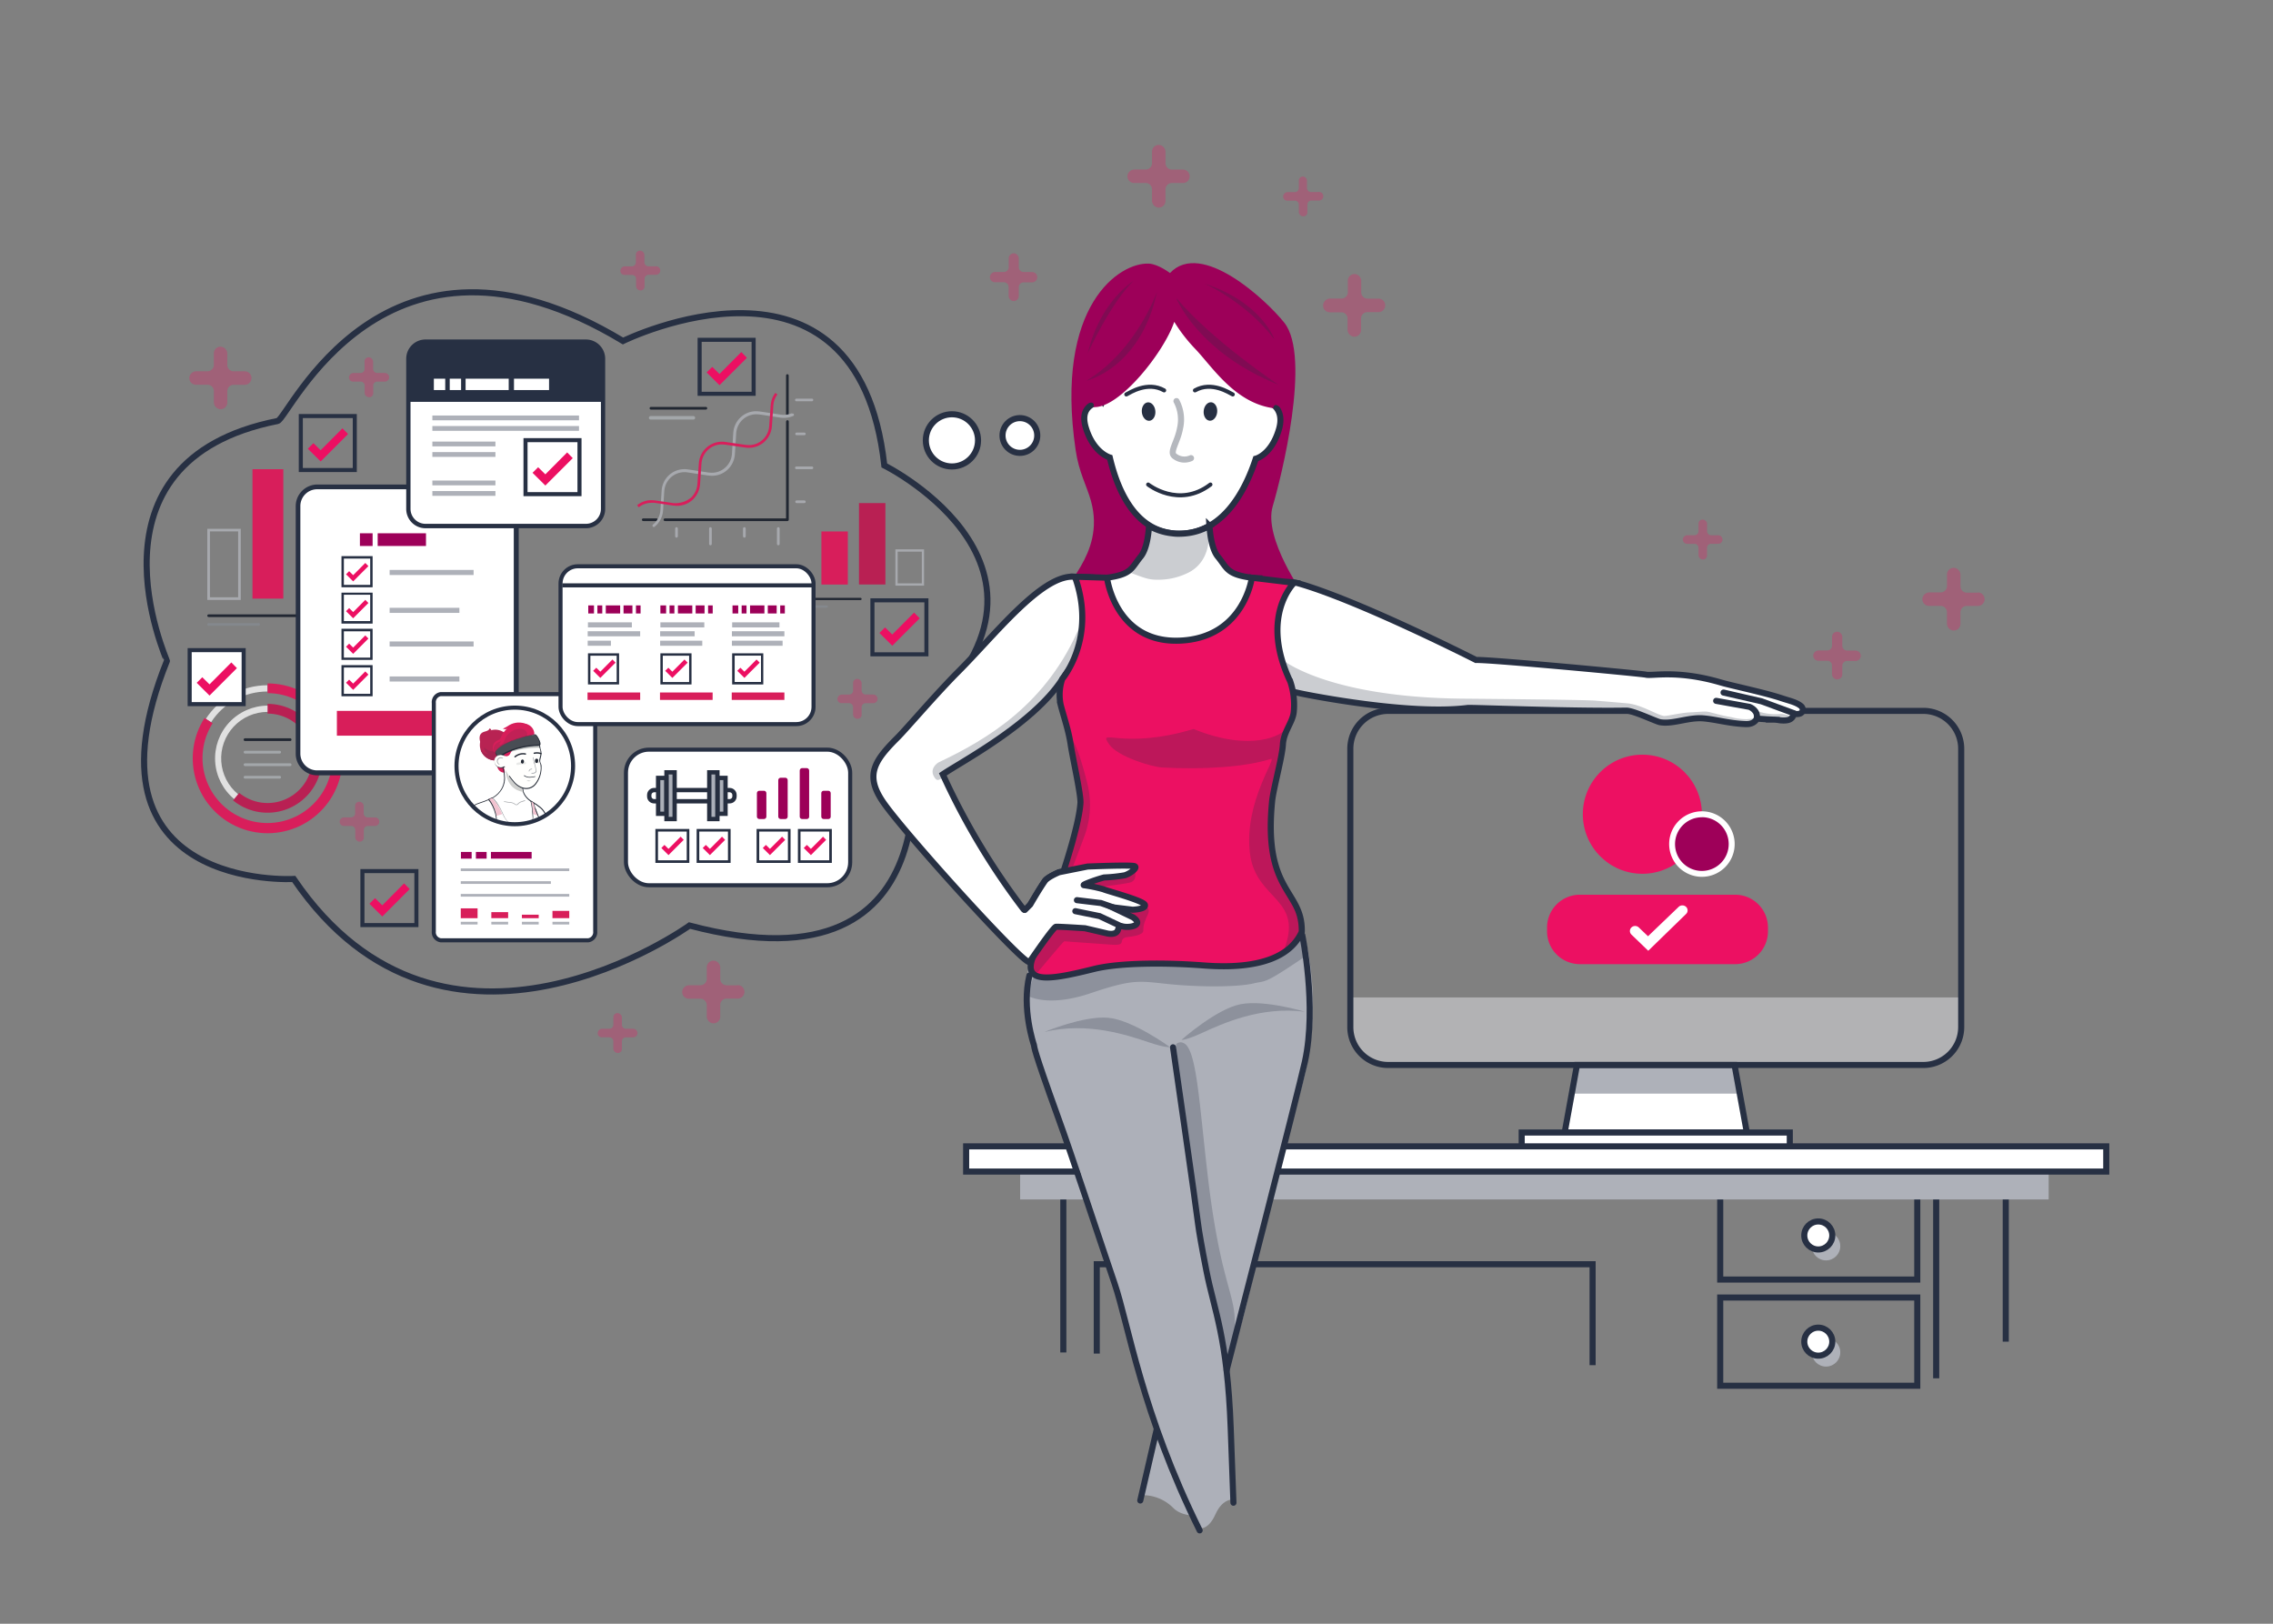 <svg id="Layer_1" data-name="Layer 1" xmlns="http://www.w3.org/2000/svg" xmlns:xlink="http://www.w3.org/1999/xlink" viewBox="0 0 560 400"><rect x="0" y="0" width="560" height="400" fill="#808080" stroke="none"/><defs><style>.cls-1,.cls-150,.cls-198,.cls-2,.cls-200,.cls-202,.cls-8{fill:none;}.cls-150,.cls-198,.cls-199,.cls-2,.cls-201,.cls-202,.cls-7,.cls-70{stroke:#273043;}.cls-150,.cls-198,.cls-199,.cls-2,.cls-200,.cls-201,.cls-7,.cls-70,.cls-8{stroke-miterlimit:10;}.cls-198,.cls-199,.cls-2,.cls-200,.cls-201,.cls-7,.cls-8{stroke-width:1.5px;}.cls-3{clip-path:url(#clip-path);}.cls-4{clip-path:url(#clip-path-2);}.cls-199,.cls-5,.cls-7,.cls-70{fill:#fff;}.cls-6{fill:#aeb1b9;}.cls-8{stroke:#e4e5e8;}.cls-9{fill:#e4e5e8;opacity:0.5;}.cls-197,.cls-20,.cls-200,.cls-9{isolation:isolate;}.cls-10{clip-path:url(#clip-path-3);}.cls-11{clip-path:url(#clip-path-4);}.cls-12{clip-path:url(#clip-path-5);}.cls-13{clip-path:url(#clip-path-6);}.cls-14{clip-path:url(#clip-path-7);}.cls-15{clip-path:url(#clip-path-8);}.cls-16{fill:#ed1062;}.cls-17{clip-path:url(#clip-path-9);}.cls-18{fill:#9e0059;}.cls-19,.cls-201{fill:#ec1062;}.cls-20{fill:#e91864;opacity:0.3;}.cls-21{clip-path:url(#clip-path-11);}.cls-22{fill:#a7a9ae;}.cls-23{clip-path:url(#clip-path-12);}.cls-24{fill:#d81e5b;}.cls-25{clip-path:url(#clip-path-13);}.cls-26{fill:#b92053;}.cls-27{clip-path:url(#clip-path-14);}.cls-28{clip-path:url(#clip-path-15);}.cls-29{fill:#212732;}.cls-30{clip-path:url(#clip-path-16);}.cls-31{fill:#84888d;}.cls-32{clip-path:url(#clip-path-17);}.cls-33{clip-path:url(#clip-path-18);}.cls-34{clip-path:url(#clip-path-19);}.cls-35{clip-path:url(#clip-path-20);}.cls-36{clip-path:url(#clip-path-21);}.cls-37{clip-path:url(#clip-path-22);}.cls-38{fill:#e1e1e1;}.cls-39{clip-path:url(#clip-path-23);}.cls-40{clip-path:url(#clip-path-24);}.cls-41{clip-path:url(#clip-path-25);}.cls-42{clip-path:url(#clip-path-26);}.cls-43{clip-path:url(#clip-path-27);}.cls-44{fill:#a3a7aa;}.cls-45{clip-path:url(#clip-path-28);}.cls-46{clip-path:url(#clip-path-29);}.cls-47{fill:#273043;}.cls-48{fill:#9d0059;}.cls-49{fill:#d81e5a;}.cls-50{clip-path:url(#clip-path-30);}.cls-51{clip-path:url(#clip-path-31);}.cls-52{clip-path:url(#clip-path-32);}.cls-53{clip-path:url(#clip-path-33);}.cls-54{clip-path:url(#clip-path-34);}.cls-55{clip-path:url(#clip-path-35);}.cls-56{clip-path:url(#clip-path-36);}.cls-57{clip-path:url(#clip-path-37);}.cls-58{clip-path:url(#clip-path-38);}.cls-59{clip-path:url(#clip-path-39);}.cls-60{clip-path:url(#clip-path-40);}.cls-61{clip-path:url(#clip-path-41);}.cls-62{clip-path:url(#clip-path-42);}.cls-63{clip-path:url(#clip-path-43);}.cls-64{clip-path:url(#clip-path-44);}.cls-65{clip-path:url(#clip-path-45);}.cls-66{clip-path:url(#clip-path-46);}.cls-67{fill:#ec0f62;}.cls-68{clip-path:url(#clip-path-47);}.cls-69{clip-path:url(#clip-path-48);}.cls-71{clip-path:url(#clip-path-49);}.cls-72{fill:#9c0058;}.cls-73{clip-path:url(#clip-path-50);}.cls-74{clip-path:url(#clip-path-51);}.cls-75{clip-path:url(#clip-path-52);}.cls-76{clip-path:url(#clip-path-53);}.cls-77{clip-path:url(#clip-path-54);}.cls-78{fill:#262e3f;}.cls-79{clip-path:url(#clip-path-55);}.cls-80{fill:#abafb8;}.cls-81{clip-path:url(#clip-path-56);}.cls-82{clip-path:url(#clip-path-57);}.cls-83{clip-path:url(#clip-path-58);}.cls-84{clip-path:url(#clip-path-59);}.cls-85{clip-path:url(#clip-path-60);}.cls-86{clip-path:url(#clip-path-61);}.cls-87{clip-path:url(#clip-path-62);}.cls-88{clip-path:url(#clip-path-63);}.cls-89{clip-path:url(#clip-path-64);}.cls-90{clip-path:url(#clip-path-65);}.cls-91{clip-path:url(#clip-path-67);}.cls-92{fill:#232934;}.cls-93{clip-path:url(#clip-path-70);}.cls-94{fill:#f2c3d0;}.cls-95{clip-path:url(#clip-path-73);}.cls-96{fill:#452439;}.cls-97{clip-path:url(#clip-path-76);}.cls-98{clip-path:url(#clip-path-79);}.cls-99{clip-path:url(#clip-path-82);}.cls-100{clip-path:url(#clip-path-85);}.cls-101{fill:#a6a9ad;}.cls-102{clip-path:url(#clip-path-88);}.cls-103{fill:#cfd0ce;}.cls-104{clip-path:url(#clip-path-91);}.cls-105{clip-path:url(#clip-path-94);}.cls-106{fill:#b82353;}.cls-107{clip-path:url(#clip-path-97);}.cls-108{fill:#e3e4e1;}.cls-109{clip-path:url(#clip-path-100);}.cls-110{fill:#a52451;}.cls-111{clip-path:url(#clip-path-103);}.cls-112{fill:#fffffd;}.cls-113{clip-path:url(#clip-path-106);}.cls-114{clip-path:url(#clip-path-109);}.cls-115{clip-path:url(#clip-path-112);}.cls-116{clip-path:url(#clip-path-115);}.cls-117{fill:#c12156;}.cls-118{clip-path:url(#clip-path-118);}.cls-119{clip-path:url(#clip-path-121);}.cls-120{fill:#babcbc;}.cls-121{clip-path:url(#clip-path-124);}.cls-122{fill:#b9bcbc;}.cls-123{clip-path:url(#clip-path-127);}.cls-124{clip-path:url(#clip-path-130);}.cls-125{fill:#a12451;}.cls-126{clip-path:url(#clip-path-133);}.cls-127{fill:#484d54;}.cls-128{clip-path:url(#clip-path-136);}.cls-129{clip-path:url(#clip-path-139);}.cls-130{clip-path:url(#clip-path-142);}.cls-131{clip-path:url(#clip-path-145);}.cls-132{clip-path:url(#clip-path-148);}.cls-133{clip-path:url(#clip-path-151);}.cls-134{clip-path:url(#clip-path-154);}.cls-135{clip-path:url(#clip-path-157);}.cls-136{clip-path:url(#clip-path-160);}.cls-137{clip-path:url(#clip-path-163);}.cls-138{clip-path:url(#clip-path-166);}.cls-139{clip-path:url(#clip-path-169);}.cls-140{fill:#e8e9e7;}.cls-141{clip-path:url(#clip-path-172);}.cls-142{clip-path:url(#clip-path-175);}.cls-143{clip-path:url(#clip-path-178);}.cls-144{fill:#979ba1;}.cls-145{clip-path:url(#clip-path-181);}.cls-146{clip-path:url(#clip-path-184);}.cls-147{clip-path:url(#clip-path-187);}.cls-148{clip-path:url(#clip-path-190);}.cls-149{clip-path:url(#clip-path-193);}.cls-151{clip-path:url(#clip-path-195);}.cls-152{clip-path:url(#clip-path-196);}.cls-153{clip-path:url(#clip-path-197);}.cls-154{clip-path:url(#clip-path-198);}.cls-155{clip-path:url(#clip-path-199);}.cls-156{clip-path:url(#clip-path-200);}.cls-157{clip-path:url(#clip-path-201);}.cls-158{clip-path:url(#clip-path-202);}.cls-159{clip-path:url(#clip-path-203);}.cls-160{clip-path:url(#clip-path-204);}.cls-161{clip-path:url(#clip-path-205);}.cls-162{clip-path:url(#clip-path-206);}.cls-163{clip-path:url(#clip-path-207);}.cls-164{clip-path:url(#clip-path-208);}.cls-165{clip-path:url(#clip-path-209);}.cls-166{clip-path:url(#clip-path-210);}.cls-167{clip-path:url(#clip-path-211);}.cls-168{clip-path:url(#clip-path-212);}.cls-169{clip-path:url(#clip-path-213);}.cls-170{clip-path:url(#clip-path-214);}.cls-171{clip-path:url(#clip-path-215);}.cls-172{clip-path:url(#clip-path-216);}.cls-173{clip-path:url(#clip-path-217);}.cls-174{clip-path:url(#clip-path-218);}.cls-175{clip-path:url(#clip-path-219);}.cls-176{clip-path:url(#clip-path-220);}.cls-177{clip-path:url(#clip-path-221);}.cls-178{clip-path:url(#clip-path-222);}.cls-179{clip-path:url(#clip-path-223);}.cls-180{clip-path:url(#clip-path-224);}.cls-181{clip-path:url(#clip-path-225);}.cls-182{clip-path:url(#clip-path-226);}.cls-183{clip-path:url(#clip-path-227);}.cls-184{clip-path:url(#clip-path-228);}.cls-185{clip-path:url(#clip-path-229);}.cls-186{clip-path:url(#clip-path-230);}.cls-187{clip-path:url(#clip-path-231);}.cls-188{clip-path:url(#clip-path-232);}.cls-189{clip-path:url(#clip-path-233);}.cls-190{clip-path:url(#clip-path-234);}.cls-191{clip-path:url(#clip-path-235);}.cls-192{clip-path:url(#clip-path-236);}.cls-193{clip-path:url(#clip-path-237);}.cls-194{clip-path:url(#clip-path-238);}.cls-195{clip-path:url(#clip-path-239);}.cls-196{fill:#adb0b9;}.cls-197{fill:#272f42;opacity:0.24;}.cls-198,.cls-199,.cls-200,.cls-201,.cls-202{stroke-linecap:round;}.cls-200{stroke:#272f42;opacity:0.34;}.cls-202{stroke-linejoin:round;}</style><clipPath id="clip-path"><circle class="cls-1" cx="448.14" cy="304.48" r="2.97"/></clipPath><clipPath id="clip-path-2"><rect class="cls-1" x="168.27" y="61.27" width="366.25" height="286.2"/></clipPath><clipPath id="clip-path-3"><rect class="cls-1" x="238.2" y="282.72" width="280.39" height="6.03"/></clipPath><clipPath id="clip-path-4"><rect class="cls-1" x="70.55" y="61.27" width="449.42" height="286.2"/></clipPath><clipPath id="clip-path-5"><circle class="cls-1" cx="448.14" cy="330.64" r="2.97"/></clipPath><clipPath id="clip-path-6"><rect class="cls-1" x="168.27" y="87.43" width="366.25" height="286.2"/></clipPath><clipPath id="clip-path-7"><circle class="cls-1" cx="404.63" cy="200.58" r="14.67"/></clipPath><clipPath id="clip-path-8"><rect class="cls-1" x="345.94" y="156.56" width="704.27" height="396.15"/></clipPath><clipPath id="clip-path-9"><circle class="cls-1" cx="419.3" cy="207.91" r="7.34"/></clipPath><clipPath id="clip-path-11"><polyline class="cls-1" points="58.99 147.47 58.99 147.14 51.72 147.14 51.72 130.91 58.67 130.91 58.67 147.47 58.99 147.47 58.99 147.14 58.99 147.47 59.32 147.47 59.32 130.26 51.07 130.26 51.07 147.79 59.32 147.79 59.32 147.47 58.99 147.47"/></clipPath><clipPath id="clip-path-12"><rect class="cls-1" x="62.2" y="115.58" width="7.6" height="31.89"/></clipPath><clipPath id="clip-path-13"><rect class="cls-1" x="73.01" y="124.04" width="7.6" height="23.42"/></clipPath><clipPath id="clip-path-14"><polyline class="cls-1" points="91.41 147.47 91.41 147.14 84.14 147.14 84.14 138 91.08 138 91.08 147.47 91.41 147.47 91.41 147.14 91.41 147.47 91.73 147.47 91.73 137.35 83.49 137.35 83.49 147.79 91.73 147.79 91.73 147.47 91.41 147.47"/></clipPath><clipPath id="clip-path-15"><path class="cls-1" d="M51.4,152h22a.33.33,0,0,0,.33-.33h0a.32.32,0,0,0-.32-.32L73.4,151.35h-22a.32.32,0,0,0-.33.31L51.07,151.67a.33.33,0,0,0,.33.33h0"/></clipPath><clipPath id="clip-path-16"><path class="cls-1" d="M63.72,154.15H51.4a.32.32,0,0,1-.33-.31L51.07,153.83a.33.33,0,0,1,.33-.33H63.72a.33.33,0,0,1,.33.33h0a.32.32,0,0,1-.32.32L63.72,154.15"/></clipPath><clipPath id="clip-path-17"><rect class="cls-1" x="202.37" y="116.69" width="6.51" height="27.31"/></clipPath><clipPath id="clip-path-18"><rect class="cls-1" x="211.63" y="123.93" width="6.51" height="20.06"/></clipPath><clipPath id="clip-path-19"><polyline class="cls-1" points="227.39 143.99 227.39 143.71 221.16 143.71 221.16 135.89 227.11 135.89 227.11 143.99 227.39 143.99 227.39 143.71 227.39 143.99 227.66 143.99 227.66 135.33 220.6 135.33 220.6 144.27 227.66 144.27 227.66 143.99 227.39 143.99"/></clipPath><clipPath id="clip-path-20"><path class="cls-1" d="M193.12,147.83H212a.28.28,0,0,0,.28-.28.29.29,0,0,0-.28-.28H193.12a.29.29,0,0,0-.28.28.28.28,0,0,0,.28.28"/></clipPath><clipPath id="clip-path-21"><path class="cls-1" d="M203.68,149.72H193.12a.28.28,0,0,1,0-.56h10.56a.28.28,0,0,1,0,.56"/></clipPath><clipPath id="clip-path-22"><path class="cls-1" d="M58.17,197a.81.81,0,0,1-.49-.17,13,13,0,0,1,8.24-23h0a.77.77,0,0,1,.005,1.54H65.92a11.45,11.45,0,0,0-7.26,20.29.76.76,0,0,1,.109,1.069L58.76,196.74a.74.74,0,0,1-.59.28"/></clipPath><clipPath id="clip-path-23"><path class="cls-1" d="M65.92,175.79a11.016,11.016,0,1,1-6.99,19.53l-1.52,1.85a13.41,13.41,0,1,0,8.51-23.78v2.4"/></clipPath><clipPath id="clip-path-24"><path class="cls-1" d="M52,177.93l-1.3-.83h0a18.16,18.16,0,0,1,6.41-6,17.86,17.86,0,0,1,8.78-2.29h0v1.54A16.49,16.49,0,0,0,52,177.93"/></clipPath><clipPath id="clip-path-25"><path class="cls-1" d="M65.92,170.75a16,16,0,1,1-13.53,7.41l-2-1.29a18.45,18.45,0,1,0,15.54-8.51v2.39"/></clipPath><clipPath id="clip-path-26"><path class="cls-1" d="M60.37,182.55H71.48a.34.34,0,1,0,0-.68H60.37a.34.34,0,1,0,0,.68"/></clipPath><clipPath id="clip-path-27"><path class="cls-1" d="M68.9,185.63H60.37a.34.34,0,1,1-.003-.68H68.9a.34.34,0,0,1,0,.68"/></clipPath><clipPath id="clip-path-28"><path class="cls-1" d="M71.48,188.72H60.37a.34.34,0,1,1-.003-.68H71.48a.34.34,0,1,1,.003.68H71.48"/></clipPath><clipPath id="clip-path-29"><path class="cls-1" d="M68.9,191.81H60.37a.34.34,0,1,1-.003-.68H68.9a.34.34,0,1,1,.003.68H68.9"/></clipPath><clipPath id="clip-path-30"><path class="cls-1" d="M160.37,100.9h13.54a.33.33,0,0,0,0-.66H160.37a.33.33,0,1,0,0,.66"/></clipPath><clipPath id="clip-path-31"><path class="cls-1" d="M170.76,103.36H160.37a.44.44,0,1,1,0-.87h10.39a.44.44,0,1,1,0,.87"/></clipPath><clipPath id="clip-path-32"><path class="cls-1" d="M161.8,127.71h-3.27a.33.33,0,1,0,0,.65h3.27a.33.33,0,0,0,0-.65"/></clipPath><clipPath id="clip-path-33"><path class="cls-1" d="M193.66,103.84v23.87H163.88a.33.33,0,1,0,0,.65H194a.32.32,0,0,0,.23-.09.31.31,0,0,0,.1-.24V103.84a.33.33,0,0,0-.33-.33h0a.32.32,0,0,0-.32.32l0.0.01"/></clipPath><clipPath id="clip-path-34"><path class="cls-1" d="M193.66,92.51v9.79a.32.32,0,0,0,.31.33l.01 0a.33.33,0,0,0,.33-.33h0V92.51a.33.33,0,0,0-.33-.33h0a.32.32,0,0,0-.32.32L193.66,92.51"/></clipPath><clipPath id="clip-path-35"><path class="cls-1" d="M195.06,101.81a5.14,5.14,0,0,1-2,.39,4.729,4.729,0,0,1-.83-.07l-5-.76a7.119,7.119,0,0,0-.92-.07,5.6,5.6,0,0,0-3.88,1.53,5.72,5.72,0,0,0-1.78,3.86l-.31,5a5,5,0,0,1-1.57,3.42,4.93,4.93,0,0,1-3.43,1.35,5.897,5.897,0,0,1-.83-.06l-5-.76a5.821,5.821,0,0,0-.93-.07A5.62,5.62,0,0,0,163,121l-.29,4.68a5,5,0,0,1-1.84,3.56h0a.34.34,0,0,0-.05.47.33.33,0,0,0,.46.05h0a5.62,5.62,0,0,0,2.08-4l.29-4.68a5.06,5.06,0,0,1,1.57-3.42,5,5,0,0,1,3.43-1.35,4.65,4.65,0,0,1,.83.07l5,.76a7.119,7.119,0,0,0,.92.07,5.6,5.6,0,0,0,3.88-1.53,5.72,5.72,0,0,0,1.78-3.86l.31-5a5.07,5.07,0,0,1,1.57-3.43,5,5,0,0,1,3.43-1.34,5.897,5.897,0,0,1,.83.06l5,.76a6.001,6.001,0,0,0,.93.07,5.69,5.69,0,0,0,2.23-.44.33.33,0,1,0-.25-.6"/></clipPath><clipPath id="clip-path-36"><path class="cls-1" d="M191,96.78a5.86,5.86,0,0,0-1.13,3.11l-.35,5a5.09,5.09,0,0,1-1.6,3.42,5,5,0,0,1-3.44,1.34,5.351,5.351,0,0,1-.79-.06l-4.94-.71a5.299,5.299,0,0,0-.88-.07,5.69,5.69,0,0,0-5.7,5.38l-.34,5a5.16,5.16,0,0,1-1.6,3.42,6.128,6.128,0,0,1-4.23,1.34l-4.69-.68a5.522,5.522,0,0,0-.81-.06,5.6,5.6,0,0,0-3.54,1.25l.41.51a5,5,0,0,1,3.13-1.11,5.652,5.652,0,0,1,.71,0l4.69.69a6.619,6.619,0,0,0,.88.06,5.73,5.73,0,0,0,3.9-1.52,5.8,5.8,0,0,0,1.8-3.85l.34-5a5.14,5.14,0,0,1,1.6-3.42,5,5,0,0,1,3.45-1.34,5.121,5.121,0,0,1,.78.06l4.95.71a5.22,5.22,0,0,0,.88.07,5.7,5.7,0,0,0,3.89-1.52,5.79,5.79,0,0,0,1.81-3.86l.34-5a5.13,5.13,0,0,1,1-2.77l-.53-.39"/></clipPath><clipPath id="clip-path-37"><path class="cls-1" d="M191.42,130.2V134a.33.33,0,0,0,.66,0v-3.8a.33.33,0,1,0-.66,0"/></clipPath><clipPath id="clip-path-38"><path class="cls-1" d="M183.06,130.2v1.92a.33.33,0,0,0,.66,0V130.2a.33.33,0,1,0-.66,0"/></clipPath><clipPath id="clip-path-39"><path class="cls-1" d="M174.7,130.2V134a.33.33,0,1,0,.66,0v-3.8a.33.33,0,1,0-.66,0"/></clipPath><clipPath id="clip-path-40"><path class="cls-1" d="M166.34,130.2v1.92a.33.33,0,0,0,.66,0V130.2a.33.33,0,1,0-.66,0"/></clipPath><clipPath id="clip-path-41"><path class="cls-1" d="M196.26,98.85h3.83a.33.33,0,0,0,0-.65h-3.83a.33.33,0,1,0,0,.65"/></clipPath><clipPath id="clip-path-42"><path class="cls-1" d="M196.26,107.21h1.91a.325.325,0,1,0,0-.65h-1.91a.33.33,0,0,0-.33.33h0a.33.33,0,0,0,.33.32"/></clipPath><clipPath id="clip-path-43"><path class="cls-1" d="M196.26,115.57h3.83a.33.33,0,0,0,0-.65h-3.83a.33.33,0,1,0,0,.65"/></clipPath><clipPath id="clip-path-44"><path class="cls-1" d="M196.26,123.93h1.91a.33.33,0,0,0,.33-.33h0a.32.32,0,0,0-.32-.32L198.17,123.28h-1.91a.32.32,0,0,0-.33.31L195.93,123.6a.33.33,0,0,0,.33.33h0"/></clipPath><clipPath id="clip-path-45"><polygon class="cls-1" points="87.01 152.31 85.25 150.56 86.02 149.8 87.01 150.78 90 147.77 90.76 148.55 87.01 152.31"/></clipPath><clipPath id="clip-path-46"><rect class="cls-1" x="-25.13" y="136.24" width="153.88" height="120.25"/></clipPath><clipPath id="clip-path-47"><polygon class="cls-1" points="134.36 119.61 131.2 116.47 132.58 115.1 134.36 116.85 139.73 111.45 141.11 112.86 134.36 119.61"/></clipPath><clipPath id="clip-path-48"><rect class="cls-1" x="-67.05" y="90.75" width="276.39" height="215.98"/></clipPath><clipPath id="clip-path-49"><path class="cls-1" d="M193.48,201.76h-1.15a.59.59,0,0,1-.59-.58v-9a.6.6,0,0,1,.59-.59h1.15a.59.59,0,0,1,.58.59v9a.58.58,0,0,1-.58.58Z"/></clipPath><clipPath id="clip-path-50"><path class="cls-1" d="M198.76,201.76h-1.15a.58.58,0,0,1-.58-.58h0V189.81a.59.59,0,0,1,.58-.59h1.15a.6.6,0,0,1,.59.59v11.37a.56.56,0,0,1-.539.58Q198.786,201.761,198.76,201.76Z"/></clipPath><clipPath id="clip-path-51"><path class="cls-1" d="M204.07,201.76h-1.15a.58.58,0,0,1-.58-.58h0v-5.79a.58.58,0,0,1,.57-.59L202.92,194.8h1.15a.59.59,0,0,1,.59.59v5.79a.56.56,0,0,1-.539.58Q204.096,201.761,204.07,201.76Z"/></clipPath><clipPath id="clip-path-52"><path class="cls-1" d="M188.22,201.76h-1.15a.59.59,0,0,1-.59-.58v-5.79a.59.59,0,0,1,.59-.59h1.15a.59.59,0,0,1,.59.59v5.79A.59.59,0,0,1,188.22,201.76Z"/></clipPath><clipPath id="clip-path-53"><path class="cls-1" d="M180.43,196.16v-.35a.67.67,0,0,0-.67-.67h-18.6a.67.67,0,0,0-.67.67v.35a.67.67,0,0,0,.67.67h18.6a.66.66,0,0,0,.67-.65Q180.43,196.17,180.43,196.16Z"/></clipPath><clipPath id="clip-path-54"><path class="cls-1" d="M179.76,195.17a.67.67,0,0,1,.67.67v.35a.66.66,0,0,1-.66.66L179.76,196.85h-18.6a.66.66,0,0,1-.67-.65L160.49,196.19v-.35a.67.67,0,0,1,.67-.67Zm0-1.07h-18.6a1.74,1.74,0,0,0-1.74,1.74v.35a1.73,1.73,0,0,0,1.73,1.73l.01,0h18.6a1.72,1.72,0,0,0,1.73-1.71q0-.01,0-.02v-.35a1.73,1.73,0,0,0-1.72-1.74Z"/></clipPath><clipPath id="clip-path-55"><rect class="cls-1" x="164.2" y="190.26" width="2" height="11.5"/></clipPath><clipPath id="clip-path-56"><path class="cls-1" d="M166.74,202.3h-3.07V189.73h3.07Zm-2-1.07h.94V190.79h-.94Z"/></clipPath><clipPath id="clip-path-57"><rect class="cls-1" x="162.15" y="191.6" width="2" height="8.83"/></clipPath><clipPath id="clip-path-58"><path class="cls-1" d="M164.68,201h-3.07v-9.9h3.07Zm-2-1.06h.93v-7.77h-.93Z"/></clipPath><clipPath id="clip-path-59"><rect class="cls-1" x="176.74" y="191.6" width="2" height="8.83"/></clipPath><clipPath id="clip-path-60"><path class="cls-1" d="M179.28,201h-3.07v-9.9h3.07Zm-2-1.06h.93v-7.77h-.93Z"/></clipPath><clipPath id="clip-path-61"><rect class="cls-1" x="174.74" y="190.26" width="2" height="11.5"/></clipPath><clipPath id="clip-path-62"><path class="cls-1" d="M177.28,202.3h-3.07V189.73h3.07Zm-2-1.07h.93V190.79h-.93Z"/></clipPath><clipPath id="clip-path-63"><circle class="cls-1" cx="126.83" cy="188.68" r="14.36"/></clipPath><clipPath id="clip-path-64"><path class="cls-1" d="M124.34,190.37l-.35-.05a1.77,1.77,0,0,1-1.49-1.75v-.69l1-.2a5.68,5.68,0,0,1,.87,2.69"/></clipPath><clipPath id="clip-path-65"><rect class="cls-1" x="27.72" y="124.75" width="310.08" height="93.13"/></clipPath><clipPath id="clip-path-67"><path class="cls-1" d="M134.62,204l.15-.38h0a5.351,5.351,0,0,0,.13-1.12,4.75,4.75,0,0,0-1.61-3.59l-.1-.09a13.53,13.53,0,0,0-2.07-1.39,5.1,5.1,0,0,1-1.57-1.39,3.4,3.4,0,0,1-.7-2,2.63,2.63,0,0,1,.12-.79.512.512,0,0,1,.08-.21h0a.09.09,0,0,0,0-.1l-1.7-1.63-3-3.73a.09.09,0,0,0-.07,0,.1.1,0,0,0-.07,0l-.56.82a.09.09,0,0,0,0,.07,11,11,0,0,1,.56,3.2v.07a5.22,5.22,0,0,1-1,3.07,6,6,0,0,1-2.63,2,24.892,24.892,0,0,1-2.46.92,5.35,5.35,0,0,0-2.68,1.78.09.09,0,0,0,0,.12.08.08,0,0,0,.113.007l.007-.007a5.07,5.07,0,0,1,2.6-1.72,23.523,23.523,0,0,0,2.47-.93,6,6,0,0,0,2.7-2.05,5.3,5.3,0,0,0,1.08-3.17v-.07a11.25,11.25,0,0,0-.56-3.25h-.01l.49-.73,2.91,3.65h0l1.7,1.64.06-.06h-.08a2.68,2.68,0,0,0-.25,1.16,3.6,3.6,0,0,0,.73,2.1,5.09,5.09,0,0,0,1.63,1.43,14.1,14.1,0,0,1,2,1.38l.1.08a4.57,4.57,0,0,1,1.55,3.46,5.06,5.06,0,0,1-.12,1.09h0l-.15.39a.1.1,0,0,0,0,.11.11.11,0,0,0,.11-.06"/></clipPath><clipPath id="clip-path-70"><path class="cls-1" d="M122.31,201a9.53,9.53,0,0,0-.9-2.68,8.241,8.241,0,0,0-1-1.44l.18-.07a4.291,4.291,0,0,0,.58-.26,3.432,3.432,0,0,1,.4.39,13.56,13.56,0,0,1,2.17,3.61c-.59.16-1.09.32-1.47.45"/></clipPath><clipPath id="clip-path-73"><path class="cls-1" d="M120.45,196.91h0l.75-.32h0a6.002,6.002,0,0,1-.58.26l-.18.07"/></clipPath><clipPath id="clip-path-76"><path class="cls-1" d="M132.47,200.92a12.001,12.001,0,0,0-1.15-.4,11.858,11.858,0,0,0-.12-1.3,14.218,14.218,0,0,0-.32-1.8l.16.09.13.07.24.14a16.379,16.379,0,0,0,.53,1.83c.06.19.13.39.22.61s.2.5.31.76"/></clipPath><clipPath id="clip-path-79"><polyline class="cls-1" points="131.17 197.58 131.04 197.51 130.88 197.42 130.88 197.42 131.17 197.59"/></clipPath><clipPath id="clip-path-82"><path class="cls-1" d="M119.62,208.44l.16-.08a4,4,0,0,0,2-2.24,10.31,10.31,0,0,0,.65-3.55,9.19,9.19,0,0,0-1-4.22,7.39,7.39,0,0,0-1-1.54l-.05.06v.08l.9-.39v-.01a2.56,2.56,0,0,1,.45.42,14,14,0,0,1,2.22,3.74,5.38,5.38,0,0,0,4.91,3.28H129a1.94,1.94,0,0,0,.86-.24,3,3,0,0,0,1.32-1.54,2.19,2.19,0,0,0,.18-.87h0a17.698,17.698,0,0,0-.18-2.1,12.001,12.001,0,0,0-.37-2h-.08v.08l.74.43v-.07h-.08a20.39,20.39,0,0,0,3.13,7,4.86,4.86,0,0,1,.92,2.87,5.3,5.3,0,0,1-.66,2.55l-.06.11a7.24,7.24,0,0,0-.86,5.22v.17a.08.08,0,0,0,.087.072l.013-.002a.09.09,0,0,0,.06-.1v-.17a7.08,7.08,0,0,1,.83-5.11.47.47,0,0,0,.07-.12,5.44,5.44,0,0,0,.68-2.62,5,5,0,0,0-1-3,19.56,19.56,0,0,1-2.42-4.63c-.24-.67-.41-1.23-.52-1.63a4.654,4.654,0,0,1-.12-.47,1.005,1.005,0,0,1,0-.12h0l-.74-.44a.09.09,0,0,0-.1,0,.08.08,0,0,0,0,.08,14.288,14.288,0,0,1,.37,2c.08.72.14,1.46.17,2.1h0a1.87,1.87,0,0,1-.17.81,2.79,2.79,0,0,1-1.24,1.46,1.8,1.8,0,0,1-.78.22h-.27a5.2,5.2,0,0,1-4.75-3.18,17.4,17.4,0,0,0-1.6-3,9.318,9.318,0,0,0-.65-.84,3.999,3.999,0,0,0-.48-.44h-.08l-.9.39a.06.06,0,0,0-.05.06.1.1,0,0,0,0,.07h0a6.76,6.76,0,0,1,1,1.54,8.94,8.94,0,0,1,1,4.1,10.3,10.3,0,0,1-.64,3.5,3.86,3.86,0,0,1-1.93,2.14l-.16.08a.07.07,0,0,0-.012.098l.012.012a.07.07,0,0,0,.099.001l.001-.001"/></clipPath><clipPath id="clip-path-85"><path class="cls-1" d="M124.18,197.53a10.131,10.131,0,0,0,1.63.25,1.85,1.85,0,0,1,1.07.44h0a.59.59,0,0,0,.35.12.53.53,0,0,0,.41-.19,1.87,1.87,0,0,1,1-.61,5.191,5.191,0,0,0,.73-.24.08.08,0,0,0,0-.11.1.1,0,0,0-.11-.05,4.559,4.559,0,0,1-.71.24,2.1,2.1,0,0,0-1.06.67.37.37,0,0,1-.28.13.38.38,0,0,1-.24-.09h0a2.1,2.1,0,0,0-1.17-.48,8.151,8.151,0,0,1-1.15-.15l-.33-.06h-.08a.08.08,0,0,0-.099.055L124.14,197.46a.07.07,0,0,0,.032.094l.018.006"/></clipPath><clipPath id="clip-path-88"><path class="cls-1" d="M128.88,195.06c-.61-.06-4-.58-4.32-5.4h.09l.83,1.5h0a.09.09,0,0,0,0,.12,16.3,16.3,0,0,0,1.27,1.6,4.8,4.8,0,0,0,2,1.31,3.22,3.22,0,0,0,.19.84"/></clipPath><clipPath id="clip-path-91"><path class="cls-1" d="M129,195.06h-.09a3.22,3.22,0,0,1-.19-.84h.09a3,3,0,0,0,.19.82h0"/></clipPath><clipPath id="clip-path-94"><path class="cls-1" d="M125.8,183.54a3.79,3.79,0,1,1-3.79-3.79h0a3.79,3.79,0,0,1,3.79,3.79"/></clipPath><clipPath id="clip-path-97"><path class="cls-1" d="M121.05,187.21h0m0,0h0m0,0h0m.94.12a3.61,3.61,0,0,1-.94-.12,3.61,3.61,0,0,0,.94.12,3.92,3.92,0,0,0,1.08-.16,3.92,3.92,0,0,1-1.08.16"/></clipPath><clipPath id="clip-path-100"><path class="cls-1" d="M122,187.33a3.61,3.61,0,0,1-.94-.12h0a3.81,3.81,0,0,1-2.69-2.64,2.23,2.23,0,0,0,1.88,1.15h0a1.91,1.91,0,0,1-1-1.58,3.81,3.81,0,0,0,2.53,1,1.2,1.2,0,0,0,.48.41,4.27,4.27,0,0,0,.24.61h0l.61,1a3.92,3.92,0,0,1-1.08.16"/></clipPath><clipPath id="clip-path-103"><path class="cls-1" d="M125.52,191.26c.7.92,1.6,2.37,3.24,2.89a2.89,2.89,0,0,0,3.2-1h0a6.32,6.32,0,0,0,1.35-4.57,1.7,1.7,0,0,0-.19-.59,1.71,1.71,0,0,1,0-1.35v-.05a3.17,3.17,0,0,0,0-2,9.8,9.8,0,0,0-1.29-2.95l-3.55-.92s-8.07.39-5.76,5.45l1.52,2.54,1.45,2.61"/></clipPath><clipPath id="clip-path-106"><path class="cls-1" d="M125.45,191.31a18.001,18.001,0,0,0,1.27,1.6,4.84,4.84,0,0,0,2,1.32,3,3,0,0,0,3.29-1h0a6.59,6.59,0,0,0,1.4-3.92v-.71a1.88,1.88,0,0,0-.2-.62,1.11,1.11,0,0,1-.13-.54,2.44,2.44,0,0,1,.15-.74v-.06a3.11,3.11,0,0,0,.17-1,3.16,3.16,0,0,0-.17-1.05c-.16-.47-.34-1.05-.55-1.59a5.08,5.08,0,0,0-.76-1.39h0l-3.55-.93h0a13.12,13.12,0,0,0-3.1.58A6.41,6.41,0,0,0,123,182.3a3.16,3.16,0,0,0-.71.92,2.59,2.59,0,0,0-.28,1.2,4.06,4.06,0,0,0,.43,1.72h0l1.51,2.54a.1.1,0,0,0,.12,0,.09.09,0,0,0,0-.12l-1.52-2.53h.01a4,4,0,0,1-.41-1.66,2.53,2.53,0,0,1,.26-1.12,3.34,3.34,0,0,1,1.39-1.37,9.08,9.08,0,0,1,2.9-1,8.921,8.921,0,0,1,1.11-.16h.44v-.01l3.55.93v-.08h-.06a4.87,4.87,0,0,1,.73,1.35c.21.53.39,1.1.55,1.57a3.12,3.12,0,0,1,.16,1,3.06,3.06,0,0,1-.16,1v.05a2.48,2.48,0,0,0-.16.8,1.38,1.38,0,0,0,.15.62,1.52,1.52,0,0,1,.17.56,5.471,5.471,0,0,1,.05.69,6.42,6.42,0,0,1-1.37,3.82h0a2.77,2.77,0,0,1-2.23,1.1,2.7,2.7,0,0,1-.88-.14,4.5,4.5,0,0,1-1.93-1.27,18.002,18.002,0,0,1-1.26-1.58.08.08,0,0,0-.113-.007l-.007.007a.09.09,0,0,0,0,.12"/></clipPath><clipPath id="clip-path-109"><path class="cls-1" d="M131.62,181a5.113,5.113,0,0,0,0-.57,2.61,2.61,0,0,0-2.43-2.15,5.3,5.3,0,0,0-5.75,3.3,1.47,1.47,0,0,1-.82.82h0a1.86,1.86,0,0,0-1,2.6,1.14,1.14,0,0,0,1.15.66s4.05-3.27,7.61-4.22l1.19-.45"/></clipPath><clipPath id="clip-path-112"><path class="cls-1" d="M124.64,184.31a23.35,23.35,0,0,1,5-2.65h0a23.35,23.35,0,0,0-5,2.65m-1.82,1.32.67-.51-.67.51m0,0h0m0,0h0m0,0h0m0,0h0"/></clipPath><clipPath id="clip-path-115"><path class="cls-1" d="M122.72,185.64a1.271,1.271,0,0,1-.28,0l-.2-.07a1.19,1.19,0,0,1-.57-.56s-.58-1.79,1.82-2.43l-.37.54a.24.24,0,0,0,.2.38h.1a1.74,1.74,0,0,0,.84-1.07,4.19,4.19,0,0,1,2-2.38,4.09,4.09,0,0,1,1.86-.54,2.28,2.28,0,0,1,1.12.29,1.33,1.33,0,0,1,.501,1.813q-.028.05-.061.097a23.59,23.59,0,0,0-5,2.65l-.68.18-.66.28.19.35-.66.51h-.11"/></clipPath><clipPath id="clip-path-118"><path class="cls-1" d="M123.3,184.77,124,186l.25.16a1,1,0,0,0,1.36-.36l1.15-2-2.76.7-.66.29"/></clipPath><clipPath id="clip-path-121"><path class="cls-1" d="M133.15,184.19h0c-.13-.4-.27-.85-.44-1.27,0-.11-.09-.22-.13-.32h.08l.52,1.56"/></clipPath><clipPath id="clip-path-124"><path class="cls-1" d="M125.91,185.18l.73-1.26,5-1.68.67.27c.07.15.14.31.2.47.16.39.3.81.42,1.2h-.36a24.18,24.18,0,0,0-6.67,1"/></clipPath><clipPath id="clip-path-127"><path class="cls-1" d="M133.12,184.19H133c-.13-.39-.27-.8-.42-1.2-.07-.16-.13-.32-.2-.47l.22.09c0,.1.09.21.13.32.17.42.31.87.44,1.27"/></clipPath><clipPath id="clip-path-130"><path class="cls-1" d="M124.12,185.81l.55-1.24,2-.65-.74,1.26c-.58.18-1.18.39-1.78.63"/></clipPath><clipPath id="clip-path-133"><path class="cls-1" d="M131.8,180.94c-1.23.22-7.43,1.48-9.55,3.95a.65.65,0,0,0-.07.75l.45.78,1.49-.61s2.94-2.05,8.63-2.2a.39.39,0,0,0,.27-.11h0c.09-.08.07-.2.08-.32a4.88,4.88,0,0,0-1-2.09c-.09-.1-.19-.18-.31-.15"/></clipPath><clipPath id="clip-path-136"><path class="cls-1" d="M131.8,180.94v-.09a37.789,37.789,0,0,0-4.46,1.14,20.563,20.563,0,0,0-2.9,1.2,7.43,7.43,0,0,0-2.24,1.64.74.74,0,0,0-.18.49.68.68,0,0,0,.1.36l.48.84,1.57-.64h0c.08-.05,3-2,8.57-2.17a.61.61,0,0,0,.34-.14h0l-.06-.05.06.05a.15.15,0,0,0,.06-.09.741.741,0,0,0,0-.14v-.16a.891.891,0,0,0,0-.22,4.53,4.53,0,0,0-.41-1,4.7,4.7,0,0,0-.29-.5,2.529,2.529,0,0,0-.28-.37.58.58,0,0,0-.14-.13.39.39,0,0,0-.19-.06h-.06v.1h.1a.47.47,0,0,1,.11.1,3.69,3.69,0,0,1,.3.41,6.061,6.061,0,0,1,.45.88c.06.15.12.29.16.42a1.498,1.498,0,0,1,0,.31h0a.71.71,0,0,1,0,.16v.06h0l.06.06-.06-.06a.36.36,0,0,1-.22.09c-5.71.15-8.66,2.2-8.67,2.21v-.01l-1.43.58-.41-.71a.59.59,0,0,1,.07-.66,7.32,7.32,0,0,1,2.19-1.61,23.55,23.55,0,0,1,4.31-1.62c1.38-.38,2.54-.61,3-.7v-.07"/></clipPath><clipPath id="clip-path-139"><path class="cls-1" d="M129.1,187.56a.47.47,0,0,1-.41.52.53.53,0,0,1,0-1,.47.47,0,0,1,.41.52"/></clipPath><clipPath id="clip-path-142"><path class="cls-1" d="M131,190.58h.47l.36-.13a.54.54,0,0,0,.26-.21.63.63,0,0,0,.1-.32.59.59,0,0,0-.05-.23h.01l-.19-.86h0a13.142,13.142,0,0,0-.37-1.41,2.749,2.749,0,0,1-.1-.7v-.1a.08.08,0,0,0-.069-.089L131.41,186.53a.08.08,0,0,0-.08.08h0a.409.409,0,0,0,0,.11,2.65,2.65,0,0,0,.11.74c.15.47.26.94.37,1.41h0l.18.86h0a.33.33,0,0,1,0,.17.41.41,0,0,1-.07.22.36.36,0,0,1-.19.15l-.33.12a.75.75,0,0,1-.2,0H131a.08.08,0,0,0-.089.069L130.91,190.47a.084.084,0,0,0,.08.08"/></clipPath><clipPath id="clip-path-145"><path class="cls-1" d="M131,189.35h0a.79.79,0,0,0-.35.09.63.63,0,0,0-.23.18.87.87,0,0,0-.16.32.08.08,0,0,0,.055.099l.005.001a.07.07,0,0,0,.1-.06 1.0 1,0,0,1,.13-.26.65.65,0,0,1,.26-.17h.2a.08.08,0,0,0,.089-.069L131.1,189.47a.09.09,0,0,0-.08-.09"/></clipPath><clipPath id="clip-path-148"><path class="cls-1" d="M130.64,192.21h0m-.15.24h-.33a.71.71,0,0,1-.22-.06,1.51,1.51,0,0,1-.2-.1h.92a.78.78,0,0,1,.22,0,.46.46,0,0,1,.15,0h-.15l-.21.05h-.18"/></clipPath><clipPath id="clip-path-151"><path class="cls-1" d="M131.8,191.23a5,5,0,0,1-1.23.18,2.27,2.27,0,0,1-1.37-.4.08.08,0,0,0-.11,0,.09.09,0,0,0,0,.12,2.47,2.47,0,0,0,1.46.43,5.19,5.19,0,0,0,1.28-.19.08.08,0,0,0,.061-.095L131.89,191.27a.08.08,0,0,0-.095-.061L131.79,191.21"/></clipPath><clipPath id="clip-path-154"><path class="cls-1" d="M127,186.55l-.07-.07.07.07h0l-.07-.07.07.07h0a3,3,0,0,1,1.87-.71,2.46,2.46,0,0,1,.53.06.17.17,0,1,0,.07-.33,3.07,3.07,0,0,0-2.12.34,2.651,2.651,0,0,0-.59.4.17.17,0,0,0,0,.24.18.18,0,0,0,.24,0"/></clipPath><clipPath id="clip-path-157"><path class="cls-1" d="M132.59,187.44a.449.449,0,0,1-.42.49.48.48,0,0,1-.36-.54.408.408,0,1,1,.78.05"/></clipPath><clipPath id="clip-path-160"><path class="cls-1" d="M131.63,185.72a3.19,3.19,0,0,1,.69-.08,2.48,2.48,0,0,1,.9.16.16.16,0,0,0,.209-.087L133.43,185.71a.17.17,0,0,0-.09-.22,2.74,2.74,0,0,0-1-.19,3.32,3.32,0,0,0-.77.09.17.17,0,0,0,.08.33"/></clipPath><clipPath id="clip-path-163"><path class="cls-1" d="M124.26,188.84a1.55,1.55,0,0,1-.9.28,1.61,1.61,0,1,1,.82-3"/></clipPath><clipPath id="clip-path-166"><path class="cls-1" d="M124.21,188.77a1.45,1.45,0,0,1-.85.26,1.55,1.55,0,0,1-1.08-.44,1.53,1.53,0,0,1-.006-2.164L122.28,186.42a1.55,1.55,0,0,1,1.86-.23.09.09,0,0,0,.12,0,.1.1,0,0,0,0-.12,1.72,1.72,0,0,0-.87-.24,1.7,1.7,0,0,0,0,3.39,1.64,1.64,0,0,0,1-.29.07.07,0,0,0,.012-.098l-.012-.012a.11.11,0,0,0-.12,0"/></clipPath><clipPath id="clip-path-169"><path class="cls-1" d="M127.49,188.46a.26.26,0,0,1-.25-.16.28.28,0,0,1,.18-.39,5.39,5.39,0,0,1,.89-.16.43.43,0,0,0,.38.33.42.42,0,0,0,.39-.35h.26a.27.27,0,0,1-.02.54h-.13a6.8,6.8,0,0,0-1.63.18h-.07"/></clipPath><clipPath id="clip-path-172"><path class="cls-1" d="M128.69,188.08a.43.43,0,0,1-.38-.34h.77a.43.43,0,0,1-.39.36"/></clipPath><clipPath id="clip-path-175"><path class="cls-1" d="M131.74,188.08a1.631,1.631,0,0,0-.11-.42h.21a.39.39,0,0,0,.33.32h0a.43.43,0,0,0,.38-.35h.15a.216.216,0,0,1-.01.43L132.68,188.06h-.39a3,3,0,0,0-.57.08m-.17,0a.22.22,0,0,1-.12-.11.21.21,0,0,1,0-.23l.09.34"/></clipPath><clipPath id="clip-path-178"><path class="cls-1" d="M131.65,188.1h-.08l-.09-.35a.18.18,0,0,1,.11-.07h0a2.17,2.17,0,0,0,.11.42h-.09"/></clipPath><clipPath id="clip-path-181"><path class="cls-1" d="M132.19,187.93h0c-.16,0-.28-.14-.33-.32a1.998,1.998,0,0,1,.39,0h.34a.43.43,0,0,1-.38.34"/></clipPath><clipPath id="clip-path-184"><path class="cls-1" d="M123.84,186.7a.9.9,0,0,0-.48-.14.94.94,0,0,0-.43,1.78.08.08,0,0,0,.11,0,.1.1,0,0,0,0-.12.75.75,0,0,1-.42-.69.73.73,0,0,1,.23-.54.76.76,0,0,1,.54-.23.91.91,0,0,1,.4.1.08.08,0,0,0,.113.007L123.91,186.86a.09.09,0,0,0,0-.11"/></clipPath><clipPath id="clip-path-187"><path class="cls-1" d="M119.44,183.7l-1.07-.8s-.94-2.19,1.07-2.68c1.24-.31,1.12-.76,1.12-.76s.9.12.16.74l-1.28,3.5"/></clipPath><clipPath id="clip-path-190"><path class="cls-1" d="M130.24,179l-.4-.57a4.78,4.78,0,0,0-4.38.2,10.72,10.72,0,0,1-1.54.88s.75.44,2-.39l4.32-.12"/></clipPath><clipPath id="clip-path-193"><path class="cls-1" d="M134.34,204.23a32.561,32.561,0,0,1-2.18-4.07l-.22-.61a2.44,2.44,0,0,1-.13-.67s.08.17.23.45a3.247,3.247,0,0,1,.21.58,19.25,19.25,0,0,0,2.13,4.23v.09"/></clipPath><clipPath id="clip-path-195"><rect class="cls-1" x="149.25" y="149.14" width="3.54" height="1.98"/></clipPath><clipPath id="clip-path-196"><rect class="cls-1" x="153.62" y="149.14" width="2.19" height="1.98"/></clipPath><clipPath id="clip-path-197"><rect class="cls-1" x="147.18" y="149.14" width="1.2" height="1.98"/></clipPath><clipPath id="clip-path-198"><rect class="cls-1" x="144.93" y="149.14" width="1.41" height="1.98"/></clipPath><clipPath id="clip-path-199"><rect class="cls-1" x="156.68" y="149.14" width="1.14" height="1.98"/></clipPath><clipPath id="clip-path-200"><rect class="cls-1" x="167.02" y="149.14" width="3.54" height="1.98"/></clipPath><clipPath id="clip-path-201"><rect class="cls-1" x="171.39" y="149.14" width="2.19" height="1.98"/></clipPath><clipPath id="clip-path-202"><rect class="cls-1" x="164.95" y="149.14" width="1.2" height="1.98"/></clipPath><clipPath id="clip-path-203"><rect class="cls-1" x="162.7" y="149.14" width="1.41" height="1.98"/></clipPath><clipPath id="clip-path-204"><rect class="cls-1" x="174.45" y="149.14" width="1.14" height="1.98"/></clipPath><clipPath id="clip-path-205"><rect class="cls-1" x="184.79" y="149.14" width="3.54" height="1.98"/></clipPath><clipPath id="clip-path-206"><rect class="cls-1" x="189.16" y="149.14" width="2.19" height="1.98"/></clipPath><clipPath id="clip-path-207"><rect class="cls-1" x="182.72" y="149.14" width="1.2" height="1.98"/></clipPath><clipPath id="clip-path-208"><rect class="cls-1" x="180.47" y="149.14" width="1.41" height="1.98"/></clipPath><clipPath id="clip-path-209"><rect class="cls-1" x="192.22" y="149.14" width="1.14" height="1.98"/></clipPath><clipPath id="clip-path-210"><polygon class="cls-1" points="147.9 167 146.14 165.25 146.91 164.49 147.9 165.47 150.89 162.46 151.65 163.24 147.9 167"/></clipPath><clipPath id="clip-path-211"><rect class="cls-1" x="35.76" y="150.93" width="153.88" height="120.25"/></clipPath><clipPath id="clip-path-212"><polygon class="cls-1" points="189.69 210.65 187.93 208.9 188.7 208.14 189.69 209.12 192.68 206.11 193.45 206.89 189.69 210.65"/></clipPath><clipPath id="clip-path-213"><rect class="cls-1" x="77.56" y="194.58" width="153.88" height="120.25"/></clipPath><clipPath id="clip-path-214"><polygon class="cls-1" points="177.26 94.89 174.1 91.75 175.48 90.38 177.26 92.13 182.63 86.73 184.01 88.14 177.26 94.89"/></clipPath><clipPath id="clip-path-215"><rect class="cls-1" x="-24.15" y="66.03" width="276.39" height="215.98"/></clipPath><clipPath id="clip-path-216"><polygon class="cls-1" points="219.83 159.07 216.67 155.93 218.05 154.56 219.83 156.31 225.2 150.91 226.58 152.32 219.83 159.07"/></clipPath><clipPath id="clip-path-217"><rect class="cls-1" x="18.42" y="130.21" width="276.39" height="215.98"/></clipPath><clipPath id="clip-path-218"><polygon class="cls-1" points="79 113.68 75.84 110.54 77.22 109.17 79 110.92 84.37 105.52 85.75 106.92 79 113.68"/></clipPath><clipPath id="clip-path-219"><rect class="cls-1" x="-122.42" y="84.82" width="276.39" height="215.98"/></clipPath><clipPath id="clip-path-220"><polygon class="cls-1" points="165.65 167 163.89 165.25 164.66 164.49 165.65 165.47 168.64 162.46 169.41 163.24 165.65 167"/></clipPath><clipPath id="clip-path-221"><rect class="cls-1" x="53.51" y="150.93" width="153.88" height="120.25"/></clipPath><clipPath id="clip-path-222"><polygon class="cls-1" points="183.4 167 181.64 165.25 182.41 164.49 183.4 165.47 186.39 162.46 187.16 163.24 183.4 167"/></clipPath><clipPath id="clip-path-223"><rect class="cls-1" x="71.26" y="150.93" width="153.88" height="120.25"/></clipPath><clipPath id="clip-path-224"><polygon class="cls-1" points="94.19 225.77 91.02 222.63 92.4 221.26 94.19 223.02 99.55 217.62 100.93 219.02 94.19 225.77"/></clipPath><clipPath id="clip-path-225"><rect class="cls-1" x="-107.23" y="196.91" width="276.39" height="215.98"/></clipPath><clipPath id="clip-path-226"><polygon class="cls-1" points="51.62 171.35 48.46 168.21 49.84 166.84 51.62 168.59 56.99 163.19 58.37 164.59 51.62 171.35"/></clipPath><clipPath id="clip-path-227"><rect class="cls-1" x="-149.79" y="142.49" width="276.39" height="215.98"/></clipPath><clipPath id="clip-path-228"><polygon class="cls-1" points="87.01 143.22 85.25 141.47 86.02 140.71 87.01 141.69 90 138.68 90.76 139.46 87.01 143.22"/></clipPath><clipPath id="clip-path-229"><rect class="cls-1" x="-25.13" y="127.15" width="153.88" height="120.25"/></clipPath><clipPath id="clip-path-230"><polygon class="cls-1" points="87.01 161.07 85.25 159.32 86.02 158.56 87.01 159.53 90 156.53 90.76 157.31 87.01 161.07"/></clipPath><clipPath id="clip-path-231"><rect class="cls-1" x="-25.13" y="145" width="153.88" height="120.25"/></clipPath><clipPath id="clip-path-232"><polygon class="cls-1" points="87.01 169.94 85.25 168.19 86.02 167.43 87.01 168.4 90 165.4 90.76 166.18 87.01 169.94"/></clipPath><clipPath id="clip-path-233"><rect class="cls-1" x="-25.13" y="153.87" width="153.88" height="120.25"/></clipPath><clipPath id="clip-path-234"><polygon class="cls-1" points="174.9 210.65 173.13 208.9 173.9 208.14 174.9 209.12 177.88 206.11 178.65 206.89 174.9 210.65"/></clipPath><clipPath id="clip-path-235"><rect class="cls-1" x="62.76" y="194.58" width="153.88" height="120.25"/></clipPath><clipPath id="clip-path-236"><polygon class="cls-1" points="164.7 210.65 162.94 208.9 163.7 208.14 164.7 209.12 167.69 206.11 168.45 206.89 164.7 210.65"/></clipPath><clipPath id="clip-path-237"><rect class="cls-1" x="52.56" y="194.58" width="153.88" height="120.25"/></clipPath><clipPath id="clip-path-238"><polygon class="cls-1" points="199.78 210.65 198.02 208.9 198.79 208.14 199.78 209.12 202.77 206.11 203.53 206.89 199.78 210.65"/></clipPath><clipPath id="clip-path-239"><rect class="cls-1" x="87.64" y="194.58" width="153.88" height="120.25"/></clipPath></defs><g id="desk"><line class="cls-2" x1="494.16" y1="288.61" x2="494.16" y2="330.51"/><line class="cls-2" x1="261.97" y1="291.93" x2="261.97" y2="333.17"/><line class="cls-2" x1="477.02" y1="291.27" x2="477.02" y2="339.54"/><g class="cls-3"><g class="cls-4"><rect class="cls-5" x="441.63" y="297.97" width="13.03" height="13.03"/></g></g><rect class="cls-2" x="423.81" y="293.48" width="48.55" height="21.73"/><circle class="cls-6" cx="449.88" cy="306.98" r="3.51"/><circle class="cls-7" cx="447.97" cy="304.35" r="3.45"/><line class="cls-8" x1="488.43" y1="285.29" x2="332.63" y2="285.29"/><polygon class="cls-5" points="430.37 278.99 385.49 278.99 388.52 262.35 427.34 262.35 430.37 278.99"/><polygon class="cls-6" points="428.62 269.41 427.34 262.35 388.52 262.35 387.23 269.41 428.62 269.41"/><path class="cls-9" d="M473.85,262.35H342a9.32,9.32,0,0,1-9.32-9.32h0v-7.32h150.5V253a9.33,9.33,0,0,1-9.31,9.35Z"/><path class="cls-2" d="M473.85,262.35H342a9.32,9.32,0,0,1-9.32-9.32h0V184.44a9.32,9.32,0,0,1,9.32-9.32H473.85a9.33,9.33,0,0,1,9.33,9.32V253a9.33,9.33,0,0,1-9.31,9.35Z"/><polygon class="cls-2" points="430.37 278.99 385.49 278.99 388.52 262.35 427.34 262.35 430.37 278.99"/><rect class="cls-7" x="374.9" y="278.99" width="66.05" height="4.03"/><g class="cls-10"><g class="cls-11"><rect class="cls-5" x="233.85" y="279.17" width="289.08" height="13.11"/></g></g><polyline class="cls-2" points="270.21 333.45 270.21 311.44 392.37 311.44 392.37 336.3"/><rect class="cls-6" x="251.33" y="288.61" width="253.4" height="6.87"/><rect class="cls-2" x="238.03" y="282.4" width="280.89" height="6.21"/><g class="cls-12"><g class="cls-13"><rect class="cls-5" x="441.63" y="324.13" width="13.03" height="13.03"/></g></g><rect class="cls-2" x="423.81" y="319.64" width="48.55" height="21.73"/><circle class="cls-6" cx="449.88" cy="333.14" r="3.51"/><circle class="cls-7" cx="447.97" cy="330.51" r="3.45"/></g><g id="Computer"><g class="cls-14"><g class="cls-15"><rect class="cls-16" x="388.12" y="184.07" width="33.01" height="33.01"/></g></g><g class="cls-17"><g class="cls-15"><rect class="cls-18" x="410.13" y="198.74" width="18.34" height="18.34"/></g></g><path class="cls-5" d="M419.3,216a8.07,8.07,0,1,1,8.07-8.07A8.07,8.07,0,0,1,419.3,216Zm0-14.67a6.61,6.61,0,1,0,6.6,6.62v-.02a6.61,6.61,0,0,0-6.6-6.62h0Z"/><path class="cls-19" d="M427.5,237.51H389.22a8.08,8.08,0,0,1-8.07-8.07v-.95a8.08,8.08,0,0,1,8.07-8.08H427.5a8.08,8.08,0,0,1,8.07,8.08v.95a8.07,8.07,0,0,1-8.07,8.07Z"/><path class="cls-5" d="M406.08,234.22l-4.15-4a1.21,1.21,0,0,1-.029-1.711l.029-.029a1.32,1.32,0,0,1,1.83,0l2.26,2.16,7.55-7.24a1.34,1.34,0,0,1,1.83,0,1.21,1.21,0,0,1,.039,1.711q-.019.02-.039.039Z"/><path class="cls-20" d="M339.62,73.57h-2.71a1.56,1.56,0,0,1-1.55-1.57V69.31A1.76,1.76,0,0,0,334,67.53a1.65,1.65,0,0,0-1.93,1.7V72a1.56,1.56,0,0,1-1.55,1.55h-2.71A1.76,1.76,0,0,0,326,75a1.65,1.65,0,0,0,1.7,1.93h2.78a1.56,1.56,0,0,1,1.52,1.5v2.71a1.76,1.76,0,0,0,1.39,1.78,1.65,1.65,0,0,0,1.93-1.7V78.44a1.56,1.56,0,0,1,1.55-1.55h2.78a1.66,1.66,0,1,0-.06-3.32Z"/><path class="cls-20" d="M291.41,41.77H288.7a1.56,1.56,0,0,1-1.55-1.55V37.51a1.76,1.76,0,0,0-1.39-1.78,1.65,1.65,0,0,0-1.93,1.7v2.78a1.56,1.56,0,0,1-1.55,1.55h-2.71a1.76,1.76,0,0,0-1.78,1.39,1.65,1.65,0,0,0,1.7,1.93h2.78a1.56,1.56,0,0,1,1.55,1.55v2.71a1.76,1.76,0,0,0,1.39,1.78,1.65,1.65,0,0,0,1.93-1.7V46.64a1.56,1.56,0,0,1,1.55-1.55h2.78a1.66,1.66,0,1,0-.06-3.32Z"/><path class="cls-20" d="M457.14,160.26h-2.06a1.19,1.19,0,0,1-1.19-1.18V157a1.34,1.34,0,0,0-1.06-1.36,1.26,1.26,0,0,0-1.47,1.29v2.12a1.19,1.19,0,0,1-1.18,1.19h-2.07a1.35,1.35,0,0,0-1.36,1.06,1.27,1.27,0,0,0,1.3,1.47h2.12a1.18,1.18,0,0,1,1.18,1.18V166a1.34,1.34,0,0,0,1.06,1.35,1.26,1.26,0,0,0,1.48-1.29V164a1.18,1.18,0,0,1,1.18-1.18h2.12a1.27,1.27,0,0,0-.05-2.54Z"/><path class="cls-20" d="M254.28,67h-2.06a1.18,1.18,0,0,1-1.219-1.139L251,65.84V63.78a1.35,1.35,0,0,0-1-1.36,1.26,1.26,0,0,0-1.48,1.29v2.12a1.19,1.19,0,0,1-1.2,1.17h-2.07a1.34,1.34,0,0,0-1.35,1.06,1.26,1.26,0,0,0,1.29,1.47h2.12a1.19,1.19,0,0,1,1.19,1.18V72.8a1.33,1.33,0,0,0,1.06,1.35A1.26,1.26,0,0,0,251,72.86V70.74a1.18,1.18,0,0,1,1.18-1.18h2.12a1.27,1.27,0,0,0-.05-2.54Z"/><path class="cls-20" d="M324.75,47.31H323a1,1,0,0,1-1-1V44.62a1.11,1.11,0,0,0-.88-1.13A1,1,0,0,0,320,44.56v1.77a1,1,0,0,1-1,1h-1.71a1.11,1.11,0,0,0-1.13.88,1,1,0,0,0,1.08,1.22H319a1,1,0,0,1,1,1v1.72a1.1,1.1,0,0,0,.88,1.12,1,1,0,0,0,1.22-1.07V50.4a1,1,0,0,1,1-1h1.76a1.06,1.06,0,1,0,0-2.11Z"/><path class="cls-20" d="M215,171.09h-1.72a1,1,0,0,1-1-1V168.4a1.11,1.11,0,0,0-.88-1.13,1,1,0,0,0-1.22,1.08v1.76a1,1,0,0,1-1,1h-1.72a1.1,1.1,0,0,0-1.12.88,1,1,0,0,0,1.07,1.22h1.76a1,1,0,0,1,1,1v1.72a1.11,1.11,0,0,0,.88,1.12,1,1,0,0,0,1.23-1.07v-1.76a1,1,0,0,1,1-1h1.76a1.06,1.06,0,1,0,0-2.11Z"/><path class="cls-20" d="M155.93,253.44h-1.71a1,1,0,0,1-1-1v-1.72a1.11,1.11,0,0,0-.88-1.12,1,1,0,0,0-1.22,1.07v1.76a1,1,0,0,1-1,1H148.4a1.11,1.11,0,0,0-1.12.88,1,1,0,0,0,1.07,1.22h1.76a1,1,0,0,1,1,1h0v1.72a1.12,1.12,0,0,0,.89,1.12,1,1,0,0,0,1.22-1.07v-1.76a1,1,0,0,1,1-1H156a1.05,1.05,0,0,0,0-2.1h-.07Z"/><path class="cls-20" d="M94.64,91.87H92.92a1,1,0,0,1-1-1V89.18a1.11,1.11,0,0,0-.88-1.13,1,1,0,0,0-1.22,1.08v1.76a1,1,0,0,1-1,1H87.14a1.11,1.11,0,0,0-1.13.88A1,1,0,0,0,87.09,94h1.76a1,1,0,0,1,1,1v1.72a1.1,1.1,0,0,0,.88,1.12,1,1,0,0,0,1.22-1.07V95a1,1,0,0,1,1-1h1.76a1.06,1.06,0,1,0,0-2.11Z"/><path class="cls-20" d="M92.32,201.37H90.6a1,1,0,0,1-1-1v-1.72a1.1,1.1,0,0,0-.88-1.12,1,1,0,0,0-1.22,1.07v1.76a1,1,0,0,1-1,1H84.82a1.12,1.12,0,0,0-1.13.88,1.06,1.06,0,0,0,1.08,1.23h1.76a1,1,0,0,1,1,1v1.71a1.11,1.11,0,0,0,.88,1.13,1,1,0,0,0,1.22-1.07v-1.77a1,1,0,0,1,1-1h1.76a1.05,1.05,0,1,0,0-2.1h-.07Z"/><path class="cls-20" d="M161.48,65.6h-1.72a1,1,0,0,1-1-1V62.91a1.11,1.11,0,0,0-.88-1.13,1,1,0,0,0-1.22,1.07v1.77a1,1,0,0,1-1,1H154a1.11,1.11,0,0,0-1.13.88,1,1,0,0,0,1.08,1.22h1.76a1,1,0,0,1,1,1V70.4a1.1,1.1,0,0,0,.88,1.12,1,1,0,0,0,1.22-1.07V68.69a1,1,0,0,1,1-1h1.77a1.05,1.05,0,1,0-.1-2.09Z"/><path class="cls-20" d="M423.29,131.86h-1.72a1,1,0,0,1-1-1v-1.72a1.1,1.1,0,0,0-.88-1.12,1,1,0,0,0-1.22,1.07v1.76a1,1,0,0,1-1,1h-1.72a1.12,1.12,0,0,0-1.13.88,1.06,1.06,0,0,0,1.08,1.23h1.76a1,1,0,0,1,1,1v1.71a1.11,1.11,0,0,0,.88,1.13,1,1,0,0,0,1.22-1.08v-1.76a1,1,0,0,1,1-1h1.76a1.05,1.05,0,0,0,0-2.1Z"/><path class="cls-20" d="M487.27,146h-2.71a1.56,1.56,0,0,1-1.561-1.559L483,144.4v-2.71a1.76,1.76,0,0,0-1.39-1.78,1.65,1.65,0,0,0-1.93,1.7v2.78a1.56,1.56,0,0,1-1.55,1.55h-2.71a1.76,1.76,0,0,0-1.78,1.39,1.65,1.65,0,0,0,1.7,1.93h2.78a1.56,1.56,0,0,1,1.55,1.55v2.71a1.76,1.76,0,0,0,1.39,1.78,1.65,1.65,0,0,0,1.93-1.7v-2.78a1.56,1.56,0,0,1,1.55-1.55h2.78a1.66,1.66,0,0,0-.06-3.32Z"/><path class="cls-20" d="M60.28,91.47H57.57A1.56,1.56,0,0,1,56,89.92V87.21a1.76,1.76,0,0,0-1.39-1.78,1.65,1.65,0,0,0-1.93,1.7v2.78a1.56,1.56,0,0,1-1.55,1.55H48.44a1.76,1.76,0,0,0-1.78,1.39,1.65,1.65,0,0,0,1.7,1.93h2.78a1.56,1.56,0,0,1,1.55,1.55V99a1.76,1.76,0,0,0,1.39,1.78A1.65,1.65,0,0,0,56,99.12V96.34a1.56,1.56,0,0,1,1.55-1.55h2.78a1.66,1.66,0,1,0-.06-3.32h.01Z"/><path class="cls-20" d="M181.67,242.72H179a1.56,1.56,0,0,1-1.55-1.55v-2.71a1.76,1.76,0,0,0-1.39-1.78,1.65,1.65,0,0,0-1.93,1.7v2.78a1.56,1.56,0,0,1-1.55,1.55h-2.71a1.76,1.76,0,0,0-1.78,1.39,1.65,1.65,0,0,0,1.7,1.93h2.78a1.56,1.56,0,0,1,1.55,1.55v2.71a1.76,1.76,0,0,0,1.39,1.78,1.65,1.65,0,0,0,1.93-1.7v-2.78a1.56,1.56,0,0,1,1.53-1.59L179,246h2.78a1.66,1.66,0,0,0-.06-3.32Z"/></g><g id="Bubble_info" data-name="Bubble info"><g class="cls-21"><rect class="cls-22" x="49.99" y="129.18" width="10.42" height="19.7"/></g><g class="cls-23"><rect class="cls-24" x="61.12" y="114.49" width="9.77" height="34.05"/></g><g class="cls-25"><rect class="cls-26" x="71.92" y="122.96" width="9.77" height="25.59"/></g><g class="cls-27"><rect class="cls-22" x="82.4" y="136.27" width="10.41" height="12.61"/></g><g class="cls-28"><rect class="cls-29" x="49.99" y="150.21" width="24.85" height="2.82"/></g><g class="cls-30"><rect class="cls-31" x="49.99" y="152.42" width="15.14" height="2.82"/></g><g class="cls-32"><rect class="cls-24" x="201.45" y="130.92" width="8.36" height="14"/></g><g class="cls-33"><rect class="cls-26" x="210.7" y="123.01" width="8.36" height="21.91"/></g><g class="cls-34"><rect class="cls-22" x="219.67" y="134.4" width="8.92" height="10.8"/></g><g class="cls-35"><rect class="cls-29" x="191.92" y="146.34" width="21.28" height="2.41"/></g><g class="cls-36"><rect class="cls-31" x="191.92" y="148.23" width="12.97" height="2.41"/></g><g class="cls-37"><rect class="cls-38" x="52.09" y="172.97" width="15.46" height="24.9"/></g><g class="cls-39"><rect class="cls-26" x="56.56" y="172.54" width="23.63" height="28.53"/></g><g class="cls-40"><rect class="cls-38" x="49.88" y="167.93" width="16.9" height="10.86"/></g><g class="cls-41"><rect class="cls-24" x="46.62" y="167.5" width="38.61" height="38.61"/></g><g class="cls-42"><rect class="cls-29" x="59.17" y="181.01" width="13.51" height="2.39"/></g><g class="cls-43"><rect class="cls-44" x="59.17" y="184.1" width="10.92" height="2.39"/></g><g class="cls-45"><rect class="cls-44" x="59.17" y="187.18" width="13.51" height="2.39"/></g><g class="cls-46"><rect class="cls-44" x="59.17" y="190.27" width="10.92" height="2.39"/></g><path class="cls-2" d="M153.49,84s57.83-28.47,64.38,30.66c0,0,52.92,26.28,6,65.16,0,0,14.18,66.25-54,48.18,0,0-60.28,43.29-97.5-11.47,0,0-54.08,3.16-31.25-53.7.1-.26-22.38-49.26,27.27-59.12C71.11,103.2,94.57,48.44,153.49,84Z"/><rect class="cls-5" x="73.4" y="119.57" width="53.72" height="70.79" rx="5.67"/><path class="cls-5" d="M122.48,190.39H78.18a4.73,4.73,0,0,1-4.73-4.73v-61a4.73,4.73,0,0,1,4.73-4.73h44.3a4.73,4.73,0,0,1,4.73,4.73h0v61a4.72,4.72,0,0,1-4.71,4.73Q122.49,190.39,122.48,190.39Z"/><path class="cls-47" d="M122.48,191H78.18a5.32,5.32,0,0,1-5.32-5.32h0v-61a5.33,5.33,0,0,1,5.32-5.32h44.3a5.32,5.32,0,0,1,5.32,5.32v61A5.32,5.32,0,0,1,122.48,191Zm-44.3-70.47a4.14,4.14,0,0,0-4.18,4.1L74,124.64v61a4.14,4.14,0,0,0,4.14,4.14h44.3a4.14,4.14,0,0,0,4.14-4.14v-61a4.13,4.13,0,0,0-4.13-4.13h-.01Z"/><rect class="cls-6" x="95.99" y="140.4" width="20.69" height="1.25"/><rect class="cls-6" x="95.99" y="149.73" width="17.19" height="1.25"/><rect class="cls-6" x="95.99" y="158.02" width="20.69" height="1.25"/><rect class="cls-6" x="95.99" y="166.64" width="17.19" height="1.25"/><rect class="cls-48" x="93.05" y="131.37" width="11.9" height="3.13"/><rect class="cls-49" x="83" y="175.12" width="36.64" height="6.11"/><rect class="cls-48" x="88.67" y="131.37" width="3.13" height="3.13"/><rect class="cls-5" x="84.42" y="137.3" width="7.08" height="7.08"/><path class="cls-47" d="M91.8,144.67H84.13V137H91.8Zm-7.08-.59h6.49V137.6H84.72Z"/><rect class="cls-5" x="84.42" y="146.25" width="7.08" height="7.08"/><path class="cls-47" d="M91.8,153.62H84.13V146H91.8ZM84.72,153h6.49v-6.49H84.72Z"/><rect class="cls-5" x="84.42" y="155.19" width="7.08" height="7.08"/><path class="cls-47" d="M91.8,162.56H84.13v-7.67H91.8ZM84.72,162h6.49v-6.48H84.72Z"/><rect class="cls-5" x="84.42" y="164.14" width="7.08" height="7.08"/><path class="cls-47" d="M91.8,171.52H84.13v-7.67H91.8Zm-7.08-.6h6.49v-6.48H84.72Z"/><path class="cls-5" d="M144.35,129.6H104.83a4.22,4.22,0,0,1-4.22-4.22h0v-37a4.21,4.21,0,0,1,4.2-4.22q.01,0,.02,0h39.52a4.21,4.21,0,0,1,4.22,4.2q0,.01,0,.02v37a4.21,4.21,0,0,1-4.2,4.22C144.363,129.6,144.357,129.6,144.35,129.6Z"/><path class="cls-47" d="M144.35,130.13H104.83a4.75,4.75,0,0,1-4.75-4.75h0v-37a4.75,4.75,0,0,1,4.75-4.75h39.52a4.75,4.75,0,0,1,4.75,4.75h0v37a4.75,4.75,0,0,1-4.75,4.75ZM104.83,84.65a3.7,3.7,0,0,0-3.69,3.7v37a3.69,3.69,0,0,0,3.69,3.69h39.52a3.7,3.7,0,0,0,3.7-3.69v-37a3.7,3.7,0,0,0-3.7-3.7Z"/><path class="cls-47" d="M148.57,99h-48V88.35a4.21,4.21,0,0,1,4.2-4.22q.01,0,.02,0h39.52a4.21,4.21,0,0,1,4.22,4.2q0,.01,0,.02Z"/><rect class="cls-5" x="106.89" y="93.29" width="2.8" height="2.8"/><rect class="cls-5" x="114.71" y="93.29" width="10.62" height="2.8"/><rect class="cls-5" x="110.8" y="93.29" width="2.8" height="2.8"/><rect class="cls-5" x="126.63" y="93.29" width="8.64" height="2.8"/><rect class="cls-6" x="106.52" y="102.36" width="36.13" height="1.18"/><rect class="cls-6" x="106.52" y="104.95" width="36.13" height="1.18"/><rect class="cls-6" x="106.52" y="108.78" width="15.54" height="1.18"/><rect class="cls-6" x="106.52" y="111.37" width="15.54" height="1.18"/><rect class="cls-6" x="106.52" y="118.38" width="15.54" height="1.18"/><rect class="cls-6" x="106.52" y="120.97" width="15.54" height="1.18"/><circle class="cls-7" cx="234.53" cy="108.48" r="6.43"/><circle class="cls-7" cx="251.27" cy="107.28" r="4.28"/><g class="cls-50"><rect class="cls-29" x="158.94" y="99.15" width="16.39" height="2.84"/></g><g class="cls-51"><rect class="cls-44" x="158.84" y="101.39" width="13.45" height="3.06"/></g><g class="cls-52"><rect class="cls-29" x="157.1" y="126.61" width="6.11" height="2.84"/></g><g class="cls-53"><rect class="cls-29" x="162.46" y="102.42" width="32.95" height="27.04"/></g><g class="cls-54"><rect class="cls-29" x="192.56" y="91.09" width="2.84" height="12.64"/></g><g class="cls-55"><rect class="cls-22" x="159.63" y="100.21" width="36.98" height="30.7"/></g><g class="cls-56"><rect class="cls-24" x="155.83" y="95.68" width="36.75" height="30.3"/></g><g class="cls-57"><rect class="cls-22" x="190.33" y="128.78" width="2.84" height="6.67"/></g><g class="cls-58"><rect class="cls-22" x="181.97" y="128.78" width="2.84" height="4.75"/></g><g class="cls-59"><rect class="cls-22" x="173.61" y="128.78" width="2.84" height="6.67"/></g><g class="cls-60"><rect class="cls-22" x="165.25" y="128.78" width="2.84" height="4.75"/></g><g class="cls-61"><rect class="cls-22" x="194.84" y="97.1" width="6.67" height="2.84"/></g><g class="cls-62"><rect class="cls-22" x="194.84" y="105.46" width="4.76" height="2.84"/></g><g class="cls-63"><rect class="cls-22" x="194.84" y="113.82" width="6.67" height="2.84"/></g><g class="cls-64"><rect class="cls-22" x="194.84" y="122.18" width="4.76" height="2.84"/></g><g class="cls-65"><g class="cls-66"><rect class="cls-67" x="83.76" y="146.28" width="8.49" height="7.52"/></g></g><g class="cls-68"><g class="cls-69"><rect class="cls-67" x="128.53" y="108.78" width="15.25" height="13.5"/></g></g><rect class="cls-70" x="154.22" y="184.67" width="55.24" height="33.41" rx="5.67"/><g class="cls-71"><rect class="cls-72" x="189.14" y="188.97" width="7.53" height="15.4"/></g><g class="cls-73"><rect class="cls-72" x="194.42" y="186.62" width="7.53" height="17.75"/></g><g class="cls-74"><rect class="cls-72" x="199.73" y="192.19" width="7.53" height="12.17"/></g><g class="cls-75"><rect class="cls-72" x="183.88" y="192.19" width="7.53" height="12.17"/></g><g class="cls-76"><rect class="cls-5" x="157.89" y="192.54" width="25.14" height="6.89"/></g><g class="cls-77"><rect class="cls-78" x="156.82" y="191.5" width="27.28" height="9.02"/></g><g class="cls-79"><rect class="cls-80" x="161.6" y="187.66" width="7.21" height="16.71"/></g><g class="cls-81"><rect class="cls-78" x="161.06" y="187.12" width="8.28" height="17.78"/></g><g class="cls-82"><rect class="cls-80" x="159.54" y="188.99" width="7.21" height="14.04"/></g><g class="cls-83"><rect class="cls-78" x="159.01" y="188.46" width="8.28" height="15.11"/></g><g class="cls-84"><rect class="cls-80" x="174.14" y="188.99" width="7.21" height="14.04"/></g><g class="cls-85"><rect class="cls-78" x="173.61" y="188.46" width="8.28" height="15.11"/></g><g class="cls-86"><rect class="cls-80" x="172.14" y="187.66" width="7.21" height="16.71"/></g><g class="cls-87"><rect class="cls-78" x="171.6" y="187.12" width="8.28" height="17.78"/></g><rect class="cls-5" x="161.79" y="204.53" width="7.72" height="7.72"/><path class="cls-47" d="M169.83,212.57h-8.36v-8.36h8.36Zm-7.72-.64h7.08v-7.08h-7.08Z"/><rect class="cls-5" x="171.97" y="204.53" width="7.72" height="7.72"/><path class="cls-47" d="M180,212.57h-8.37v-8.36H180Zm-7.72-.64h7.07v-7.08h-7.07Z"/><rect class="cls-5" x="186.73" y="204.53" width="7.72" height="7.72"/><path class="cls-47" d="M194.77,212.57H186.4v-8.36h8.37Zm-7.72-.64h7.07v-7.08h-7.07Z"/><rect class="cls-5" x="196.9" y="204.53" width="7.72" height="7.72"/><path class="cls-47" d="M204.94,212.57h-8.36v-8.36h8.36Zm-7.72-.64h7.08v-7.08h-7.08Z"/><path class="cls-70" d="M144.91,231.64H108.6a2,2,0,0,1-1.72-2.19V173.19a2,2,0,0,1,1.72-2.2h36.31a2,2,0,0,1,1.73,2.2v56.26A2,2,0,0,1,144.91,231.64Z"/><rect class="cls-6" x="113.52" y="213.93" width="26.73" height="0.66"/><rect class="cls-6" x="113.52" y="217.08" width="22.2" height="0.66"/><rect class="cls-6" x="113.52" y="220.22" width="26.73" height="0.66"/><rect class="cls-6" x="113.52" y="227.08" width="4.14" height="0.66"/><rect class="cls-6" x="121.05" y="227.08" width="4.14" height="0.66"/><rect class="cls-6" x="128.58" y="227.08" width="4.14" height="0.66"/><rect class="cls-6" x="136.11" y="227.08" width="4.14" height="0.66"/><rect class="cls-49" x="113.52" y="223.77" width="4.14" height="2.42"/><rect class="cls-49" x="121.05" y="224.7" width="4.14" height="1.48"/><rect class="cls-49" x="128.58" y="225.33" width="4.14" height="0.86"/><rect class="cls-49" x="136.11" y="224.39" width="4.14" height="1.79"/><rect class="cls-48" x="113.56" y="209.87" width="2.64" height="1.65"/><rect class="cls-48" x="120.95" y="209.87" width="10.03" height="1.65"/><rect class="cls-48" x="117.25" y="209.87" width="2.64" height="1.65"/><g class="cls-88"><g class="cls-89"><g class="cls-90"><rect class="cls-49" x="122.21" y="187.4" width="2.41" height="3.25"/></g></g></g><g class="cls-88"><g class="cls-91"><g class="cls-90"><rect class="cls-92" x="115.13" y="187.14" width="20.04" height="17.15"/></g></g></g><g class="cls-88"><g class="cls-93"><g class="cls-90"><rect class="cls-94" x="120.18" y="196.3" width="3.88" height="5"/></g></g></g><g class="cls-88"><g class="cls-95"><g class="cls-90"><rect class="cls-96" x="120.17" y="196.3" width="1.32" height="0.89"/></g></g></g><g class="cls-88"><g class="cls-97"><g class="cls-90"><rect class="cls-94" x="130.6" y="197.14" width="2.15" height="4.07"/></g></g></g><g class="cls-88"><g class="cls-98"><g class="cls-90"><rect class="cls-96" x="130.6" y="197.13" width="0.85" height="0.73"/></g></g></g><g class="cls-88"><g class="cls-99"><g class="cls-90"><rect class="cls-92" x="119.22" y="196.12" width="16.68" height="19.8"/></g></g></g><g class="cls-88"><g class="cls-100"><g class="cls-90"><rect class="cls-101" x="123.84" y="196.89" width="5.86" height="1.77"/></g></g></g><g class="cls-88"><g class="cls-102"><g class="cls-90"><rect class="cls-103" x="124.28" y="189.38" width="4.88" height="5.96"/></g></g></g><g class="cls-88"><g class="cls-104"><g class="cls-90"><rect class="cls-92" x="128.41" y="193.94" width="0.83" height="1.4"/></g></g></g><g class="cls-88"><g class="cls-105"><g class="cls-90"><rect class="cls-106" x="117.94" y="179.47" width="8.14" height="8.14"/></g></g></g><g class="cls-88"><g class="cls-107"><g class="cls-90"><rect class="cls-108" x="120.77" y="186.89" width="2.6" height="0.71"/></g></g></g><g class="cls-88"><g class="cls-109"><g class="cls-90"><rect class="cls-110" x="118.08" y="183.86" width="5.28" height="3.75"/></g></g></g><g class="cls-88"><g class="cls-111"><g class="cls-90"><rect class="cls-112" x="121.86" y="180.38" width="11.78" height="14.19"/></g></g></g><g class="cls-88"><g class="cls-113"><g class="cls-90"><rect class="cls-92" x="121.77" y="180.29" width="11.95" height="14.36"/></g></g></g><g class="cls-88"><g class="cls-114"><g class="cls-90"><rect class="cls-49" x="121.17" y="177.94" width="10.76" height="7.98"/></g></g></g><g class="cls-88"><g class="cls-115"><g class="cls-90"><rect class="cls-108" x="122.54" y="181.38" width="7.39" height="4.53"/></g></g></g><g class="cls-88"><g class="cls-116"><g class="cls-90"><rect class="cls-117" x="121.33" y="179.18" width="8.84" height="6.74"/></g></g></g><g class="cls-88"><g class="cls-118"><g class="cls-90"><rect class="cls-49" x="123.01" y="183.5" width="3.98" height="3.03"/></g></g></g><g class="cls-88"><g class="cls-119"><g class="cls-90"><rect class="cls-120" x="132.27" y="182.32" width="1.16" height="2.15"/></g></g></g><g class="cls-88"><g class="cls-121"><g class="cls-90"><rect class="cls-122" x="125.62" y="181.96" width="7.6" height="3.5"/></g></g></g><g class="cls-88"><g class="cls-123"><g class="cls-90"><rect class="cls-92" x="132.05" y="182.23" width="1.36" height="2.23"/></g></g></g><g class="cls-88"><g class="cls-124"><g class="cls-90"><rect class="cls-125" x="123.84" y="183.64" width="3.08" height="2.45"/></g></g></g><g class="cls-88"><g class="cls-126"><g class="cls-90"><rect class="cls-127" x="121.81" y="180.65" width="11.57" height="6.04"/></g></g></g><g class="cls-88"><g class="cls-128"><g class="cls-90"><rect class="cls-92" x="121.73" y="180.57" width="11.74" height="6.23"/></g></g></g><g class="cls-88"><g class="cls-129"><g class="cls-90"><rect class="cls-92" x="128" y="186.76" width="1.38" height="1.6"/></g></g></g><g class="cls-88"><g class="cls-130"><g class="cls-90"><rect class="cls-101" x="130.6" y="186.25" width="1.82" height="4.62"/></g></g></g><g class="cls-88"><g class="cls-131"><g class="cls-90"><rect class="cls-101" x="129.92" y="189.07" width="1.41" height="1.25"/></g></g></g><g class="cls-88"><g class="cls-132"><g class="cls-90"><rect class="cls-122" x="129.47" y="191.92" width="1.91" height="0.81"/></g></g></g><g class="cls-88"><g class="cls-133"><g class="cls-90"><rect class="cls-92" x="128.79" y="190.72" width="3.4" height="1.14"/></g></g></g><g class="cls-88"><g class="cls-134"><g class="cls-90"><rect class="cls-92" x="126.44" y="185.22" width="3.45" height="1.65"/></g></g></g><g class="cls-88"><g class="cls-135"><g class="cls-90"><rect class="cls-92" x="131.53" y="186.62" width="1.34" height="1.6"/></g></g></g><g class="cls-88"><g class="cls-136"><g class="cls-90"><rect class="cls-92" x="131.14" y="185.03" width="2.58" height="1.07"/></g></g></g><g class="cls-88"><g class="cls-137"><g class="cls-90"><rect class="cls-112" x="121.47" y="185.61" width="3.07" height="3.78"/></g></g></g><g class="cls-88"><g class="cls-138"><g class="cls-90"><rect class="cls-92" x="121.38" y="185.53" width="3.24" height="3.95"/></g></g></g><g class="cls-88"><g class="cls-139"><g class="cls-90"><rect class="cls-140" x="126.93" y="187.45" width="2.94" height="1.3"/></g></g></g><g class="cls-88"><g class="cls-141"><g class="cls-90"><rect class="cls-92" x="128.03" y="187.44" width="1.33" height="0.92"/></g></g></g><g class="cls-88"><g class="cls-142"><g class="cls-90"><rect class="cls-140" x="131.15" y="187.31" width="2.04" height="1.06"/></g></g></g><g class="cls-88"><g class="cls-143"><g class="cls-90"><rect class="cls-144" x="131.2" y="187.38" width="0.82" height="1"/></g></g></g><g class="cls-88"><g class="cls-145"><g class="cls-90"><rect class="cls-92" x="131.56" y="187.29" width="1.29" height="0.92"/></g></g></g><g class="cls-88"><g class="cls-146"><g class="cls-90"><rect class="cls-101" x="122.14" y="186.28" width="2.02" height="2.35"/></g></g></g><g class="cls-88"><g class="cls-147"><g class="cls-90"><rect class="cls-106" x="117.87" y="179.18" width="3.43" height="4.79"/></g></g></g><g class="cls-88"><g class="cls-148"><g class="cls-90"><rect class="cls-49" x="123.64" y="177.64" width="6.89" height="2.21"/></g></g></g><g class="cls-88"><g class="cls-149"><g class="cls-90"><rect class="cls-92" x="131.53" y="198.6" width="3.13" height="5.91"/></g></g></g><circle id="SVGID" class="cls-150" cx="126.83" cy="188.68" r="14.36"/><rect class="cls-70" x="138.1" y="139.5" width="62.33" height="38.88" rx="4.25"/><g class="cls-151"><rect class="cls-72" x="146.32" y="146.22" width="9.38" height="7.83"/></g><g class="cls-152"><rect class="cls-72" x="150.7" y="146.22" width="8.04" height="7.83"/></g><g class="cls-153"><rect class="cls-72" x="144.25" y="146.22" width="7.05" height="7.83"/></g><g class="cls-154"><rect class="cls-72" x="142.01" y="146.22" width="7.26" height="7.83"/></g><g class="cls-155"><rect class="cls-72" x="153.75" y="146.22" width="6.99" height="7.83"/></g><g class="cls-156"><rect class="cls-72" x="164.09" y="146.22" width="9.38" height="7.83"/></g><g class="cls-157"><rect class="cls-72" x="168.47" y="146.22" width="8.04" height="7.83"/></g><g class="cls-158"><rect class="cls-72" x="162.03" y="146.22" width="7.05" height="7.83"/></g><g class="cls-159"><rect class="cls-72" x="159.78" y="146.22" width="7.26" height="7.83"/></g><g class="cls-160"><rect class="cls-72" x="171.53" y="146.22" width="6.99" height="7.83"/></g><g class="cls-161"><rect class="cls-72" x="181.86" y="146.22" width="9.38" height="7.83"/></g><g class="cls-162"><rect class="cls-72" x="186.24" y="146.22" width="8.04" height="7.83"/></g><g class="cls-163"><rect class="cls-72" x="179.8" y="146.22" width="7.05" height="7.83"/></g><g class="cls-164"><rect class="cls-72" x="177.55" y="146.22" width="7.26" height="7.83"/></g><g class="cls-165"><rect class="cls-72" x="189.3" y="146.22" width="6.99" height="7.83"/></g><line class="cls-150" x1="138.53" y1="144.2" x2="200.16" y2="144.2"/><rect class="cls-6" x="144.85" y="153.31" width="10.82" height="1.25"/><rect class="cls-6" x="144.79" y="155.5" width="12.93" height="1.25"/><rect class="cls-6" x="144.79" y="157.83" width="5.72" height="1.25"/><rect class="cls-49" x="144.75" y="170.59" width="12.97" height="1.83"/><rect class="cls-5" x="145.15" y="161.23" width="7.08" height="7.08"/><path class="cls-47" d="M152.52,168.61h-7.66v-7.67h7.66Zm-7.07-.59h6.48v-6.49h-6.48Z"/><rect class="cls-6" x="162.7" y="153.31" width="10.82" height="1.25"/><rect class="cls-6" x="162.64" y="155.5" width="8.5" height="1.25"/><rect class="cls-6" x="162.64" y="157.83" width="10.38" height="1.25"/><rect class="cls-49" x="162.6" y="170.59" width="12.97" height="1.83"/><rect class="cls-5" x="163" y="161.23" width="7.08" height="7.08"/><path class="cls-47" d="M170.37,168.61H162.7v-7.67h7.67Zm-7.08-.59h6.49v-6.49h-6.49Z"/><rect class="cls-6" x="180.38" y="153.31" width="11.65" height="1.25"/><rect class="cls-6" x="180.32" y="155.5" width="12.93" height="1.25"/><rect class="cls-6" x="180.32" y="157.83" width="12.49" height="1.25"/><rect class="cls-49" x="180.28" y="170.59" width="12.97" height="1.83"/><rect class="cls-5" x="180.68" y="161.23" width="7.08" height="7.08"/><path class="cls-47" d="M188.05,168.61h-7.67v-7.67h7.67ZM181,168h6.49v-6.49H181Z"/><g class="cls-166"><g class="cls-167"><rect class="cls-67" x="144.65" y="160.97" width="8.49" height="7.52"/></g></g><g class="cls-168"><g class="cls-169"><rect class="cls-67" x="186.44" y="204.62" width="8.49" height="7.52"/></g></g><rect class="cls-150" x="129.47" y="108.43" width="13.3" height="13.3"/><g class="cls-170"><g class="cls-171"><rect class="cls-67" x="171.43" y="84.06" width="15.25" height="13.5"/></g></g><rect class="cls-150" x="172.37" y="83.71" width="13.3" height="13.3"/><g class="cls-172"><g class="cls-173"><rect class="cls-67" x="213.99" y="148.24" width="15.25" height="13.5"/></g></g><rect class="cls-150" x="214.94" y="147.89" width="13.3" height="13.3"/><g class="cls-174"><g class="cls-175"><rect class="cls-67" x="73.16" y="102.85" width="15.25" height="13.5"/></g></g><rect class="cls-150" x="74.11" y="102.49" width="13.3" height="13.3"/><g class="cls-176"><g class="cls-177"><rect class="cls-67" x="162.4" y="160.97" width="8.49" height="7.52"/></g></g><g class="cls-178"><g class="cls-179"><rect class="cls-67" x="180.15" y="160.97" width="8.49" height="7.52"/></g></g><g class="cls-180"><g class="cls-181"><rect class="cls-67" x="88.35" y="214.94" width="15.25" height="13.5"/></g></g><rect class="cls-150" x="89.29" y="214.59" width="13.3" height="13.3"/><rect class="cls-5" x="46.71" y="160.14" width="13.38" height="13.3"/><g class="cls-182"><g class="cls-183"><rect class="cls-67" x="45.78" y="160.52" width="15.25" height="13.5"/></g></g><rect class="cls-150" x="46.73" y="160.16" width="13.3" height="13.3"/><g class="cls-184"><g class="cls-185"><rect class="cls-67" x="83.76" y="137.19" width="8.49" height="7.52"/></g></g><g class="cls-186"><g class="cls-187"><rect class="cls-67" x="83.76" y="155.04" width="8.49" height="7.52"/></g></g><g class="cls-188"><g class="cls-189"><rect class="cls-67" x="83.76" y="163.91" width="8.49" height="7.52"/></g></g><g class="cls-190"><g class="cls-191"><rect class="cls-67" x="171.64" y="204.62" width="8.49" height="7.52"/></g></g><g class="cls-192"><g class="cls-193"><rect class="cls-67" x="161.45" y="204.62" width="8.49" height="7.52"/></g></g><g class="cls-194"><g class="cls-195"><rect class="cls-67" x="196.53" y="204.62" width="8.49" height="7.52"/></g></g></g><g id="hair"><path class="cls-48" d="M288.25,67.26s-2.89-2.21-5.21-2.32C275.93,64.6,259.74,75,265,110.83c.82,5.59,2.7,8.72,3.77,12.52,3.88,13.86-8.87,21.51-4.77,22.73l57.31.66s-10.09-14.08-7.76-22c2.12-7.15,9.53-36.8,2.88-45.22C312,73.94,296,59,288.25,67.26Z"/></g><g id="Legs"><path class="cls-196" d="M318.51,222s10,19.76,1.54,48.1c-6.83,23-11.79,47.31-13.51,53.46-2.3,8.18-6,20.22-5.49,19.82l-4.82,29.83s-4.72.89-7.32-1.88a10.58,10.58,0,0,0-7.48-3l7.05-33.64,4.8-47.22-9.61-41.77-1.87-19.4S315.35,224.79,318.51,222Z"/><path class="cls-196" d="M256.82,225.08s-9.92,18.42,2.44,46.28C269.77,295,276,323.16,278.1,329.3c.66,1.94,2.15,8.55,4.49,15.76,5.06,15.56,15,33.4,12.47,31.33,0,0,2.41,1.07,4.37-3.31s4.78-3.63,4.78-3.63.16-24-2.36-32.7c-2.45-8.39-8.45-47.82-9.43-57.46-1-10-2.5-21.84-2.7-22L289.61,225S263.34,226.65,256.82,225.08Z"/><path class="cls-197" d="M291.1,256.15s.87.21,5-1.68c5.08-2.3,14.46-6.66,25.4-5.23,0,0-9.86-3-15.84-1.86S291.1,256.15,291.1,256.15Z"/><path class="cls-197" d="M288.2,257.92s-.85.3-5.16-1.15c-5.26-1.75-15-5.12-25.73-2.55,0,0,9.58-4,15.63-3.51S288.2,257.92,288.2,257.92Z"/><path class="cls-197" d="M289.72,257.28a1.54,1.54,0,0,1,1.89-.32c3.25,1.41,3.85,15.06,6,33.19,2.93,24.52,6.42,28.27,6.59,34.84a18.25,18.25,0,0,1-.67,5.81l-1.16,5.63s-3.63-14.8-4.07-16.15-6.09-42.87-6.74-46.38S289.72,257.28,289.72,257.28Z"/><path class="cls-197" d="M253.11,245.25s4.76,3.07,15.52-.56,12-3,19.45-2.25,16.84.75,20.78-.19c3.16-.75,2.33.38,12.31-6.38l-.5-5.06c.33-1.05-3.18,1.81-7.82,5.25-2.83,2.1-13.41,1.52-16.62,1.4s-14.08-.5-15.63-.38-9.09.88-10.53,1.5-7.87,2.75-10.42,2.13a10.55,10.55,0,0,0-5.16.23Z"/><path class="cls-198" d="M295.56,377c-14.3-28.89-17.55-50.81-20.95-60.78-4.34-12.75-10.51-31.57-14-41.15-6.16-17.07-5.71-16.89-5.88-17.64,0,0-3.1-9-1.11-17.13"/><path class="cls-198" d="M320.84,230.37s3.65,17.38.66,31.14c-1.49,6.84-19.29,76-19.29,76"/><path class="cls-198" d="M289,258s5.77,39.9,6.21,43.77c.15,1.28.92,5.79,2,11.23,1.92,9.85,5.17,16.29,6,38.8.36,9.77.67,18.39.67,18.39"/><line class="cls-198" x1="280.93" y1="369.64" x2="284.92" y2="352.38"/></g><path class="cls-199" d="M312.39,143.89,301,154.37l9.27,14.1s7.87,1.86,10.15,2.35,27,5.38,41.18,3.58c.87-.11,25.75.89,39.08.66,1.78,0,7.36,2.69,8.3,2.85,3.21.56,7-1.26,10.71-.94,3.17.27,6.34,1.26,10.42,1.41,2.27.09,2.53-1.36,3-1.33,2.49.17,1.68.13,3.69.22a8.731,8.731,0,0,1,1.66.16c4,.44,2.81-1.67,3.94-1.55,2,.21,2-1.32,1.38-1.89-1.14-1-3-1.37-4.88-2-4.32-1.44-12-3-15-3.88-10.81-3.16-16.87-1.5-18.45-1.92-.87-.22-38-3.72-41.81-3.61,0,0-28.55-14.51-43.69-18.86C317.11,142.92,315.2,143.76,312.39,143.89Z"/><path class="cls-199" d="M269.34,142.27s-1.29-.1-4.95-.21c-8-.24-19.3,14.4-28.3,23.4-5.38,5.38-13.05,14.38-15,16.29-5.66,5.65-8,9.15-3.66,15.63,4.78,7.16,34.11,39.6,36.12,39.61s1-.3,1-.3,4.92-8.31,5.58-8.38,7.17.36,7.17.36l5.26,1.23s2.3.65,2.82-.74c.19-.49.32-1.19,1-1,1.56.53,5.65-.12,2.77-2.17L274,223.51h.16l4.91.6s3.33-.12,3-1.2-9.5-3.47-10.21-3.84a36.292,36.292,0,0,0-4.79-1s-.44,0,.65-.46a38.904,38.904,0,0,1,4.28-1.45,38.397,38.397,0,0,0,5.07-.53c1.3-.36,3.37-1.91,2.44-2.26s-11.58.1-11.58.1l-7,1.4s-2.81,1.16-3.5,2.15c-2.76,4-4.38,8.14-5.3,6.92a173.459,173.459,0,0,1-19.86-33.19c4.43-3,22.22-12.36,29.37-23.33,6.15-9.44,7.2-4.81,7.2-4.81Z"/><path class="cls-199" d="M270.12,99.16c-2.05.78-3.78,2.31-2.6,6.22,1.77,5.85,5.45,7.18,5.9,7.32,2.05,8.71,6.67,18.77,17.14,18.77s16.06-10,18.83-18.47c0,0,3.8-.9,5.68-7.15,1.71-5.67-2.78-7.09-3.66-7.19l-3.29-12.14s-6.84-12.2-18.45-11-18.18,23.32-18.18,23.32a2.2,2.2,0,0,0-.31,0"/><path class="cls-48" d="M269.4,100.28c6.4.41,17.44-13.62,19.9-21a40,40,0,0,0,5.15,6.65c4.16,4.33,9.72,13.29,19.24,14.62,0,0,.11-1.39,1.38-.45,3.66,2.71-6.69-21.29-6.69-21.29L295,71.45l-9.92.41-6.24,2.66-5.83,7L265.36,97.9s.65,2.55.83,2.43C270.23,97.78,269.4,100.28,269.4,100.28Z"/><path class="cls-200" d="M289.85,98.81a9.68,9.68,0,0,1,.87,6.72c-.61,3.32-2.53,5.68-1.48,6.72a3.92,3.92,0,0,0,4.19.61"/><path class="cls-199" d="M288.8,161.72c3,.66-.56-1.64.33-1.68,5.32-.24,10.57-.84,15.82-1.1.35-1.36.71-2.71,1-4.08a4.58,4.58,0,0,1-.06-2.12,36.3,36.3,0,0,1,1.66-5.66,5.62,5.62,0,0,1,1.85-2.56c.29-.69.59-1.37.88-2.06a18.411,18.411,0,0,1-1.9-.14c-6.15-.83-6-2.33-8.31-5.16-1.45-1.75-1.93-5.23-2.09-7.62a14.7,14.7,0,0,1-5.82,1.85,15.48,15.48,0,0,1-1.58.09h-.09a9.076,9.076,0,0,1-1.58-.09,14.7,14.7,0,0,1-5.82-1.85c-.16,2.39-.64,5.87-2.09,7.62-2.32,2.83-2.16,4.33-8.31,5.16a20.16,20.16,0,0,1-2.15.15,6.091,6.091,0,0,1,.27,1.62c0,1,.09,2,.13,3a5.459,5.459,0,0,1,.21,1.67,10.993,10.993,0,0,1-.08,1.62c.05,1.12.09,2.25.12,3.38,1.45.92,2.88,1.88,4.29,2.86,2.31,2.78,3.77,1.72,5.63,3.44,1.32,1.22,4.32,1.33,5,.72C286.34,160.74,288.56,161.75,288.8,161.72Z"/><path class="cls-197" d="M297.69,129.84s1.49,7.81-4.73,11.14a16.51,16.51,0,0,1-7.82,1.83c-2.08,0-2.93-.31-7.15-1.92-.08,0,2.81-3.52,2.81-3.52a14.85,14.85,0,0,0,2.41-7.53,28.06,28.06,0,0,0,7.71,1.6C292.89,131.62,294.8,131,297.69,129.84Z"/><path class="cls-201" d="M272.73,142.31s2,16.12,17.86,15.51,17.83-15.51,17.83-15.51l10.41,1.26s-8.58,8.22-.93,24.34a18,18,0,0,1,.83,7.6c-.32,2.53-2.48,4.73-2.66,7.89s-2.37,11-2.66,14c-2.22,22.6,7.54,21.73,7.31,32.15-4,8.86-17,8.84-24.33,8.27s-19.84-.87-26.93.9c-10.08,2.51-17.35,3.85-15.13-2.58,0,0,11.19-28.54,11.86-38.3.14-2.12-2-11.54-2.44-14.63-.54-3.51-1.83-7.17-2.44-9.62a12.21,12.21,0,0,1,.39-6.32s8.58-10.05,3.12-25.19Z"/><path class="cls-197" d="M317,179.26c-.83,1.83-8.65,6.15-22.94.33-17.8,5.32-23.78-.54-20.79,3.79,2.08,3,10.43,5.54,13.08,5.69,10.16.55,20.51-.11,26.72-2.11,1.78-.57-6.74,10.67-5.1,23.39,1.49,11.64,13.6,10.81,8.2,24.11-.5,1.23,4-3.91,4.16-4.49,1-3.34-6.65-14.3-7-21.28s.75-17.95,1-16.8l2.49-10.67Z"/><ellipse class="cls-47" cx="282.98" cy="101.388" rx="1.67" ry="2.28" transform="translate(-8.311 27.182) rotate(-5.42)"/><path class="cls-197" d="M289.74,73.34S295.06,86.81,315,94.79C315,94.79,298.89,84.15,289.74,73.34Z"/><path class="cls-197" d="M285.06,71.86s-5.13,14.62-17.43,21.93C267.63,93.79,281,90.83,285.06,71.86Z"/><path class="cls-197" d="M296.73,69.85S307.2,74.51,314,83.65C314,83.65,311,74.51,296.73,69.85Z"/><path class="cls-197" d="M279.27,69.19S271,74.17,268,87C268,87,273.61,74.67,279.27,69.19Z"/><path class="cls-202" d="M277.49,97.17c.89-.44,5.21-3.32,9.32-1"/><ellipse class="cls-47" cx="298.216" cy="101.368" rx="2.28" ry="1.67" transform="translate(169.133 388.677) rotate(-84.58)"/><path class="cls-202" d="M303.72,97.17c-.89-.44-5.21-3.32-9.32-1"/><path class="cls-197" d="M255.57,239.61s6.41-7.78,6.65-7.73,7.32.5,11.64.83,1-1.58,4.16-1.91c1-.1,3.7-.45,3.66-1.58-.11-3.26,2.73-4.78.5-6l-14.63,5.48-7.49-.5-6.23,8.8.25,2.27Z"/><path class="cls-197" d="M279.6,214.59s.75,2.33-1.25,2.83-9.81,1.33-9.81,1.33l-2.91-1.5,1-1.16Z"/><path class="cls-197" d="M263.55,182s1.25-1.33,4.42,11.33a22.06,22.06,0,0,1-.76,12.53c-1.66,4.49-4,10.56-4,10.56l-1.74.66s3.18-12.87,4-15.13.41-5.52.41-6.81S263.55,182,263.55,182Z"/><path class="cls-199" d="M253.72,236.87s5.77-8.49,6.43-8.56,7.17.36,7.17.36l5.26,1.23s2.3.65,2.82-.74c.19-.49.32-1.19,1-1,1.56.53,5.65-.12,2.77-2.17L274,223.51h.16l4.91.6s3.33-.12,3-1.2-9.5-3.47-10.21-3.84a36.292,36.292,0,0,0-4.79-1s-.44,0,.65-.46a38.904,38.904,0,0,1,4.28-1.45,38.397,38.397,0,0,0,5.07-.53c1.3-.36,3.37-1.91,2.44-2.26s-11.58.1-11.58.1l-7,1.4s-2.81,1.16-3.5,2.15c-1.53,2.2-3.61,5.82-3.61,5.82l-1.32,1.32"/><polyline class="cls-199" points="264.93 224.46 270.91 225.68 275.84 228"/><polyline class="cls-199" points="265.32 221.75 271.24 222.46 274.19 223.49"/><path class="cls-197" d="M266.08,154.15c-8.1,19.29-22.73,27.93-34.92,33.7,0,0-2.55,1.55-.78,3.88.68.88,1.13.09,1.94,0,0,0,12.06-8.42,13.58-9.42,5.88-3.88,17.33-16.08,17.33-16.08S266.53,153.08,266.08,154.15Z"/><path class="cls-197" d="M315.68,162.35s11,9.45,44.78,9.76c18.12.16,30.93.33,32.75.5.7.06,3.15.25,7.71.66,3.46.31,7.2,2.8,9,3.1.55.1,4.38-.81,6.43-.88,1.46-.05,3.6-.28,4.26-.17,1.35.23,3.61,1,5.88,1.33,0,0,3.49,1,5.71.22.34-.11,1.72,1.39-1.55,1.67-3.07.25-10.39-1.22-13.7-1-3.72.21-6.73.35-7.09.37-1.72.08-4.92-2-7.81-2.6a11.56,11.56,0,0,0-5,.33c-1.16,0-32.42-.67-34.42-.67s-24.11-.66-28.43-1.49S318.5,170,318.5,170,316,165.51,315.68,162.35Z"/><path class="cls-198" d="M432.79,177c.48-2-1.75-2.87-1.75-2.87l-8.23-1.48"/><path class="cls-198" d="M442,175.71c.23.1-8-2.94-8-2.94l-9.37-2.16"/><path class="cls-197" d="M442.93,176.49c-.67.49-3.1-.72-4.27-.61a13.32,13.32,0,0,1-5.71-.72l.28,1.6,8.7.67Z"/><path class="cls-202" d="M282.87,119.366s7.542,5.962,15.346,0"/></svg>